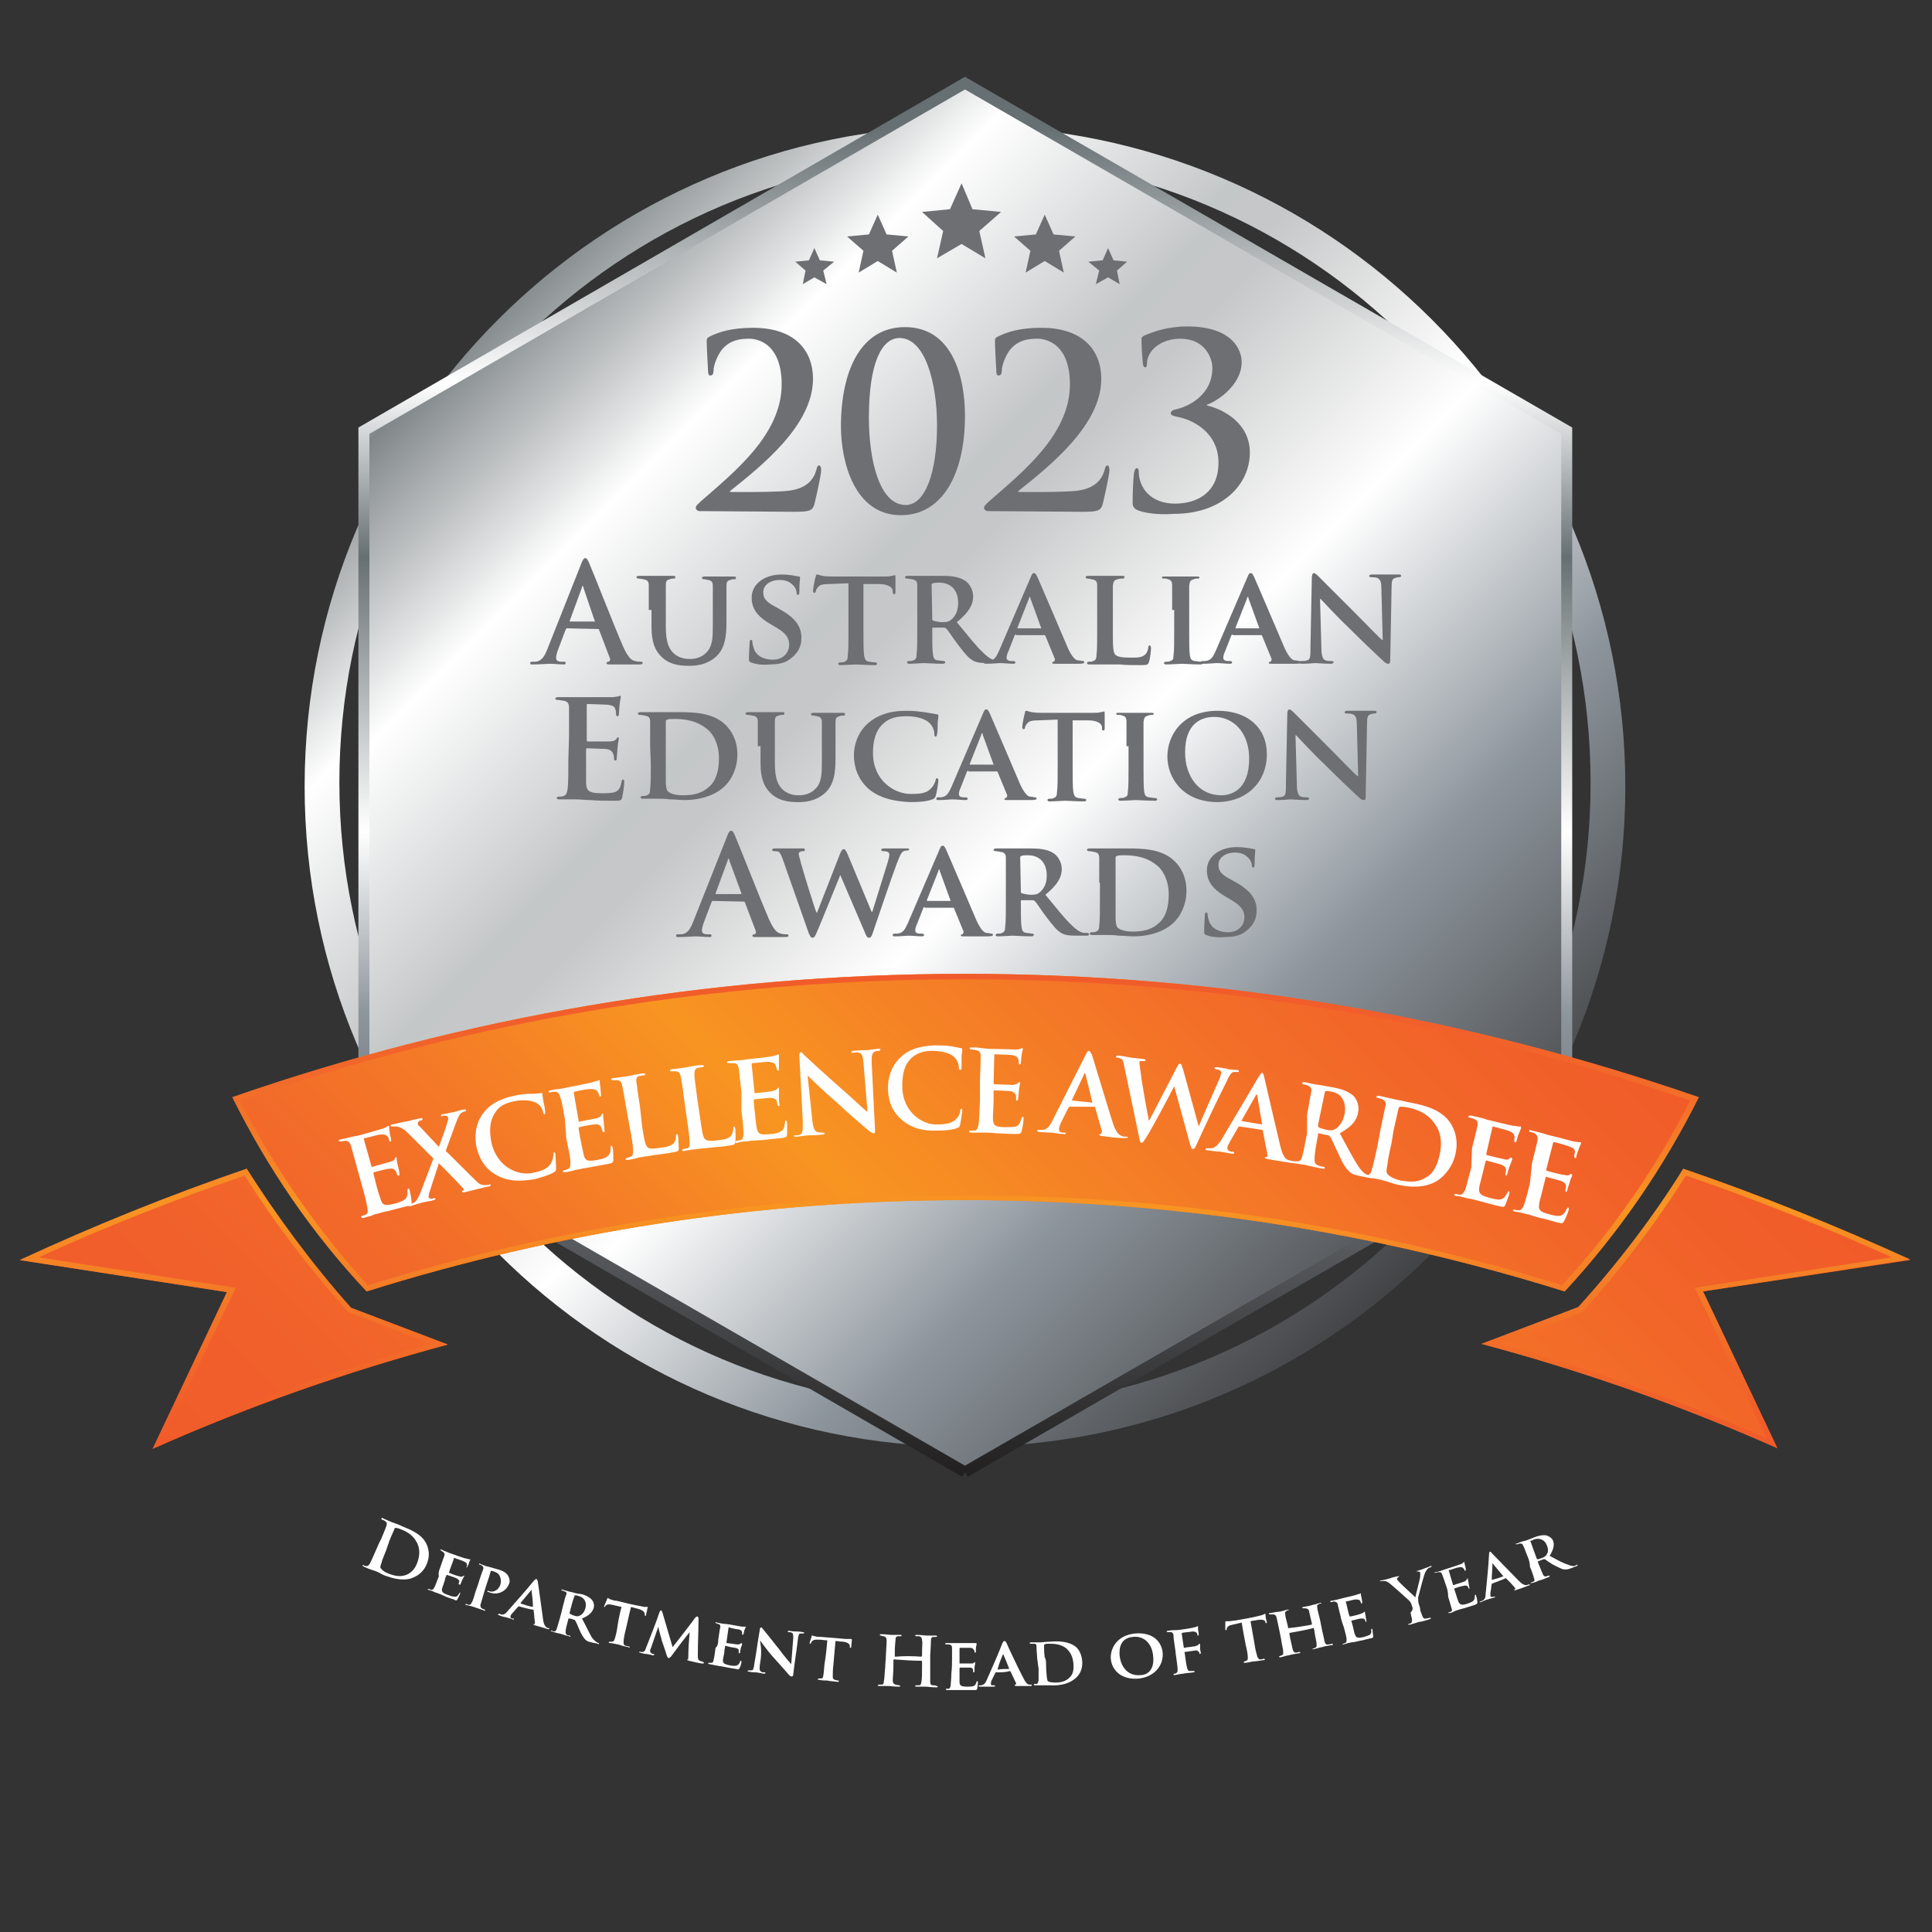 <?xml version="1.0" encoding="utf-8"?>
<!-- Generator: Adobe Illustrator 26.0.0, SVG Export Plug-In . SVG Version: 6.00 Build 0)  -->
<svg version="1.1" id="Layer_1" xmlns="http://www.w3.org/2000/svg" xmlns:xlink="http://www.w3.org/1999/xlink" x="0px" y="0px"
	 viewBox="0 0 283.5 283.5" style="enable-background:new 0 0 283.5 283.5;" xml:space="preserve">
<rect x="0" y="0" width="283.5" height="283.5" fill="#333333" stroke="none"/>
<style type="text/css">
	.st0{fill:#FFFFFF;}
	.st1{fill:url(#SVGID_1_);}
	
		.st2{fill:url(#SVGID_00000063624275216250011900000002291515950921808297_);stroke:url(#SVGID_00000142157970865701736610000003554300614127376819_);stroke-width:1.611;stroke-miterlimit:10;}
	.st3{fill:url(#SVGID_00000059272825317204797750000015501928937858892417_);}
	.st4{fill:url(#SVGID_00000021114349612350978680000003675482024128226209_);}
	.st5{fill:#6E6F72;}
	.st6{enable-background:new    ;}
</style>
<g>
	<g>
		<path class="st0" d="M55.9,225.9c0.6-1.4,0.7-1.7,0.8-2s0.1-0.5-0.2-0.7c-0.1-0.1-0.2-0.1-0.4-0.2c-0.1,0-0.2-0.1-0.1-0.2
			c0-0.1,0.1-0.1,0.2,0c0.5,0.2,1.1,0.5,1.4,0.6c0.3,0.1,0.9,0.3,1.5,0.6c1.2,0.5,2.8,1.1,3.5,2.6c0.3,0.7,0.5,1.6,0.1,2.7
			c-0.4,1.2-1.3,1.9-2.1,2.2c-0.6,0.3-1.9,0.5-3.8-0.2c-0.4-0.1-0.8-0.3-1.1-0.5c-0.4-0.2-0.7-0.3-1-0.4c-0.1,0-0.3-0.1-0.6-0.2
			c-0.2-0.1-0.5-0.2-0.7-0.3c-0.1-0.1-0.2-0.1-0.2-0.2c0,0,0.1-0.1,0.2,0c0.1,0.1,0.3,0.1,0.4,0.1c0.2,0,0.3-0.1,0.5-0.4
			c0.2-0.4,0.5-1.1,0.9-2C55.4,227,55.6,226.4,55.9,225.9z M56.7,227.4c-0.4,1-0.7,1.7-0.7,1.9c-0.1,0.2-0.2,0.6-0.2,0.7
			c0.1,0.2,0.4,0.6,1.2,0.9c1,0.4,1.8,0.5,2.6,0.2s1.4-1,1.7-2c0.4-1.2,0.2-2.1-0.1-2.7c-0.6-1.2-1.6-1.7-2.4-2
			c-0.2-0.1-0.6-0.2-0.7-0.2c-0.1,0-0.2,0-0.2,0.1c-0.1,0.3-0.5,1.1-0.8,1.9C57,226.6,56.8,227,56.7,227.4z"/>
		<path class="st0" d="M64.6,230c0.4-1.2,0.5-1.4,0.6-1.7s0-0.4-0.2-0.6c-0.1,0-0.2-0.1-0.3-0.2c-0.1,0-0.1-0.1-0.1-0.1
			c0-0.1,0.1,0,0.2,0c0.4,0.2,1,0.4,1.2,0.5c0.3,0.1,2.2,0.8,2.4,0.8c0.2,0,0.3,0.1,0.4,0.1s0.1,0,0.2,0v0.1c0,0.1-0.1,0.1-0.2,0.5
			c0,0.1-0.2,0.4-0.2,0.5l-0.1,0.1c-0.1,0-0.1-0.1,0-0.1c0-0.1,0.1-0.2,0-0.3c0-0.2,0-0.3-0.5-0.5c-0.1-0.1-1.2-0.4-1.3-0.5
			c0,0-0.1,0-0.1,0.1c-0.2,0.7-0.5,1.3-0.7,2v0.1c0.2,0.1,1.3,0.5,1.5,0.5c0.2,0.1,0.4,0.1,0.5,0c0.1,0,0.1-0.1,0.2-0.1
			c0,0,0.1,0.1,0,0.1c0,0-0.1,0.2-0.3,0.6c-0.1,0.2-0.2,0.5-0.2,0.5c0,0.1-0.1,0.2-0.2,0.1c-0.1,0-0.1-0.1-0.1-0.1
			c0-0.1,0.1-0.2,0.1-0.3c0-0.2-0.1-0.3-0.4-0.5c-0.2-0.1-1.1-0.4-1.4-0.5c0,0-0.1,0-0.1,0.1c-0.1,0.2-0.2,0.4-0.2,0.6
			c-0.1,0.3-0.3,0.9-0.4,1.2c-0.2,0.6,0.1,0.8,1,1.1c0.2,0.1,0.6,0.2,0.9,0.2s0.4-0.2,0.6-0.5c0-0.1,0.1-0.1,0.1-0.1
			c0.1,0,0,0.1,0,0.2c-0.1,0.2-0.3,0.7-0.4,0.8c-0.1,0.2-0.2,0.2-0.5,0c-0.7-0.2-1.2-0.4-1.6-0.6c-0.4-0.2-0.8-0.3-1-0.4
			c-0.1,0-0.3-0.1-0.5-0.2c-0.2-0.1-0.4-0.1-0.6-0.2c-0.1,0-0.2-0.1-0.1-0.1c0,0,0.1-0.1,0.2,0c0.1,0,0.2,0.1,0.3,0.1
			c0.2,0,0.3-0.1,0.4-0.3c0.2-0.3,0.4-1,0.7-1.7C64.3,230.9,64.4,230.5,64.6,230z"/>
		<path class="st0" d="M70.3,232c0.4-1.2,0.5-1.5,0.6-1.7c0.1-0.3,0-0.4-0.2-0.6c-0.1,0-0.2-0.1-0.3-0.1c-0.1,0-0.1-0.1-0.1-0.1
			c0-0.1,0.1-0.1,0.2,0c0.5,0.2,1,0.4,1.2,0.4c0.4,0.1,1,0.3,1.4,0.4c1.1,0.3,1.4,0.8,1.5,1s0.3,0.7,0.1,1.1
			c-0.4,1.1-1.6,1.7-2.8,1.3c0,0-0.2-0.1-0.3-0.1l-0.1-0.1c0-0.1,0.1-0.1,0.3,0c0.5,0.2,1.3-0.1,1.6-0.9c0.1-0.3,0.2-0.8-0.1-1.4
			c-0.2-0.4-0.6-0.5-0.8-0.6c-0.1,0-0.3-0.1-0.4-0.1s-0.1,0-0.1,0.1c-0.3,1.1-0.7,2.1-1,3.2c-0.2,0.7-0.4,1.4-0.5,1.7
			c0,0.2,0,0.4,0.2,0.5c0.1,0.1,0.3,0.1,0.4,0.2c0.1,0,0.1,0.1,0.1,0.1c0,0.1-0.1,0.1-0.2,0c-0.6-0.2-1.2-0.4-1.5-0.5
			c-0.2-0.1-0.8-0.2-1.1-0.3c-0.1,0-0.2-0.1-0.1-0.1c0,0,0.1-0.1,0.2,0c0.1,0,0.2,0.1,0.3,0.1c0.2,0,0.3-0.1,0.4-0.3
			c0.2-0.3,0.4-1,0.6-1.7C70,232.9,70.2,232.4,70.3,232z"/>
		<path class="st0" d="M76.1,235.7L76.1,235.7c-0.4,0.4-0.6,0.7-0.9,1c-0.2,0.2-0.3,0.4-0.3,0.5s0,0.3,0.3,0.3h0.1
			c0.1,0,0.1,0.1,0.1,0.1c0,0.1-0.1,0.1-0.2,0c-0.3-0.1-0.7-0.2-1-0.3c-0.1,0-0.6-0.1-1-0.3c-0.1,0-0.2-0.1-0.1-0.1l0.1-0.1
			c0.1,0,0.2,0,0.3,0.1c0.4,0.1,0.7-0.1,1-0.5c1.3-1.5,2.6-2.9,3.8-4.4c0.2-0.2,0.3-0.3,0.4-0.3s0.1,0.1,0.2,0.3
			c0.1,0.5,0.6,4.3,0.8,5.7c0.1,0.8,0.4,1,0.5,1.1s0.2,0.1,0.3,0.1c0.1,0,0.1,0.1,0.1,0.1c0,0.1-0.1,0.1-0.4,0s-1-0.3-1.7-0.5
			c-0.2-0.1-0.3-0.1-0.2-0.1c0,0,0-0.1,0.1-0.1s0.1-0.1,0.1-0.2c-0.1-0.6-0.1-1.2-0.2-1.8c0-0.1,0-0.1-0.1-0.1
			C77.5,236.1,76.8,235.9,76.1,235.7z M78.2,235.8L78.2,235.8c0-0.8-0.1-1.6-0.2-2.4v-0.1c0,0-0.1,0-0.1,0.1c-0.5,0.6-1,1.2-1.5,1.8
			v0.1C77,235.5,77.6,235.7,78.2,235.8z"/>
		<path class="st0" d="M82.6,235.7c0.3-1.2,0.4-1.5,0.5-1.7c0.1-0.3,0-0.4-0.3-0.5c-0.1,0-0.2-0.1-0.3-0.1c-0.1,0-0.1-0.1-0.1-0.1
			c0-0.1,0.1-0.1,0.2,0c0.5,0.1,1,0.3,1.2,0.3c0.3,0.1,1.1,0.3,1.4,0.3c0.6,0.1,1.2,0.4,1.6,0.8c0.2,0.2,0.5,0.7,0.3,1.3
			s-0.7,1.1-1.7,1.5c0.6,1.1,1,2,1.4,2.7c0.4,0.6,0.7,0.7,0.8,0.8c0.1,0,0.1,0.1,0.2,0.1s0.1,0.1,0.1,0.1c0,0.1-0.1,0.1-0.2,0
			c-0.3-0.1-0.6-0.1-0.9-0.2c-0.5-0.1-0.7-0.2-0.9-0.4c-0.3-0.3-0.6-0.8-0.9-1.5c-0.2-0.5-0.5-1.2-0.6-1.3c0-0.1-0.1-0.1-0.1-0.1
			c-0.3-0.1-0.5-0.2-0.8-0.2h-0.1v0.1c-0.2,0.8-0.4,1.4-0.4,1.8c0,0.2,0,0.4,0.2,0.5c0.1,0.1,0.3,0.1,0.4,0.1s0.1,0.1,0.1,0.1
			c0,0.1-0.1,0.1-0.2,0c-0.5-0.1-1.3-0.4-1.4-0.4c-0.2,0-0.8-0.2-1.1-0.3c-0.1,0-0.2-0.1-0.2-0.1s0.1-0.1,0.2,0
			c0.1,0,0.2,0.1,0.3,0.1c0.2,0,0.3-0.1,0.4-0.4c0.1-0.3,0.3-1,0.5-1.7C82.4,236.6,82.5,236.1,82.6,235.7z M83.6,236.6
			c0,0.1,0,0.1,0,0.2c0.2,0.1,0.4,0.2,0.7,0.3c0.4,0.1,0.5,0.1,0.7,0c0.3-0.1,0.7-0.4,0.9-1.1c0.3-1.2-0.5-1.7-1-1.8
			c-0.2-0.1-0.4-0.1-0.5-0.1s-0.1,0-0.1,0.1C84,235,83.8,235.8,83.6,236.6z"/>
		<path class="st0" d="M91.2,235.8c-0.4-0.1-0.9-0.2-1.3-0.3c-0.5-0.1-0.7-0.1-0.9,0c-0.1,0.1-0.2,0.2-0.2,0.2
			c0,0.1-0.1,0.1-0.1,0.1c-0.1,0-0.1-0.1,0-0.2c0-0.1,0.4-0.9,0.4-1s0.1-0.1,0.1-0.1c0.1,0,0.1,0.1,0.4,0.2c0.3,0.1,0.6,0.2,0.9,0.2
			c1.2,0.3,2.4,0.6,3.6,0.8c0.3,0.1,0.5,0.1,0.6,0.1s0.2,0,0.3,0c0.1,0,0.1,0.1,0,0.2c0,0.2-0.2,0.8-0.2,1c0,0.1-0.1,0.1-0.1,0.1
			c-0.1,0-0.1-0.1-0.1-0.2v-0.1c0-0.2-0.2-0.5-0.9-0.7c-0.4-0.1-0.7-0.2-1.1-0.3c-0.3,1.1-0.5,2.2-0.8,3.4c-0.2,0.8-0.3,1.4-0.3,1.8
			c0,0.2,0,0.4,0.3,0.5c0.1,0,0.3,0.1,0.5,0.1c0.1,0,0.1,0.1,0.1,0.1c0,0.1-0.1,0.1-0.2,0c-0.6-0.1-1.2-0.3-1.5-0.4
			c-0.2,0-0.8-0.2-1.2-0.2c-0.1,0-0.2-0.1-0.2-0.1s0.1-0.1,0.2-0.1s0.2,0,0.3,0c0.2,0,0.3-0.1,0.4-0.4c0.1-0.3,0.3-1,0.4-1.8
			C90.7,238,90.9,236.9,91.2,235.8z"/>
		<path class="st0" d="M96.8,236.5c0.1-0.1,0.1-0.2,0.2-0.2s0.1,0.1,0.2,0.3c0.5,1.7,1,3.4,1.5,5.1c1.1-1.4,2.2-2.8,3.3-4.3
			c0.1-0.1,0.2-0.2,0.3-0.2c0.1,0,0.2,0.1,0.2,0.3c0,1.8-0.1,3.5-0.1,5.3c0,0.5,0,0.8,0.3,0.9c0.2,0.1,0.4,0.1,0.5,0.2
			c0.1,0,0.1,0.1,0.1,0.1c0,0.1-0.1,0.1-0.3,0.1c-0.2,0-1.5-0.3-1.9-0.4c-0.2-0.1-0.3-0.1-0.3-0.1l0.1-0.1c0.1,0,0.1-0.1,0.1-0.3
			c0-1.2,0.1-2.5,0.2-3.7l0,0c-0.9,1.1-1.8,2.3-2.6,3.4c-0.3,0.4-0.4,0.4-0.5,0.4s-0.2-0.2-0.3-0.5c-0.1-0.4-0.6-1.8-0.7-2.1
			c0-0.2-0.4-1.3-0.5-2l0,0c-0.4,1.1-0.7,2.1-1.1,3.2c-0.1,0.1-0.1,0.2-0.1,0.4s0.1,0.2,0.2,0.3s0.2,0.1,0.3,0.1
			c0.1,0,0.1,0.1,0.1,0.1c0,0.1-0.1,0.1-0.2,0.1c-0.4-0.1-0.8-0.2-1-0.2s-0.6-0.1-0.9-0.2c-0.1,0-0.2-0.1-0.1-0.1c0,0,0.1-0.1,0.2,0
			c0.1,0,0.1,0,0.3,0c0.3,0,0.4-0.3,0.5-0.6C95.5,240,96.2,238.3,96.8,236.5z"/>
		<path class="st0" d="M105.4,240.6c0.2-1.3,0.2-1.5,0.3-1.8c0-0.3,0-0.4-0.3-0.5c-0.1,0-0.2-0.1-0.3-0.1c-0.1,0-0.1-0.1-0.1-0.1
			c0-0.1,0.1-0.1,0.2,0c0.5,0.1,1,0.2,1.3,0.2s2.3,0.4,2.4,0.4c0.2,0,0.3,0,0.4,0s0.1,0,0.1,0c0.1,0,0.1,0,0,0.1
			c0,0.1-0.1,0.2-0.2,0.5c0,0.1-0.1,0.5-0.1,0.5l-0.1,0.1c-0.1,0-0.1-0.1-0.1-0.1c0-0.1,0-0.2,0-0.3c-0.1-0.2-0.1-0.3-0.5-0.4
			c-0.2,0-1.2-0.2-1.4-0.3c0,0-0.1,0-0.1,0.1c-0.1,0.7-0.2,1.4-0.3,2.1c0,0.1,0,0.1,0,0.1c0.2,0,1.4,0.2,1.6,0.2s0.4,0,0.4-0.1
			c0.1,0,0.1-0.1,0.2-0.1l0.1,0.1c0,0.1,0,0.2-0.2,0.6c0,0.2-0.1,0.5-0.1,0.6s0,0.2-0.1,0.2s-0.1,0-0.1-0.1s0-0.2,0-0.3
			c0-0.2-0.1-0.3-0.5-0.4c-0.2,0-1.2-0.2-1.4-0.3c0,0-0.1,0-0.1,0.1c0,0.2-0.1,0.4-0.1,0.7s-0.2,1-0.2,1.2c-0.1,0.6,0.2,0.7,1.1,0.9
			c0.2,0,0.6,0.1,0.9,0c0.2-0.1,0.4-0.2,0.5-0.6c0-0.1,0.1-0.1,0.1-0.1c0.1,0,0.1,0.1,0.1,0.2c0,0.2-0.2,0.8-0.3,0.9
			c-0.1,0.2-0.2,0.2-0.5,0.1c-0.7-0.1-1.2-0.2-1.7-0.3c-0.4-0.1-0.8-0.1-1.1-0.2c-0.1,0-0.3,0-0.5-0.1c-0.2,0-0.4-0.1-0.6-0.1
			c-0.1,0-0.2-0.1-0.2-0.1s0-0.1,0.2-0.1c0.1,0,0.2,0,0.3,0c0.2,0,0.3-0.2,0.3-0.4c0.1-0.3,0.2-1,0.3-1.8
			C105.3,241.6,105.4,241.1,105.4,240.6z"/>
		<path class="st0" d="M111.5,244.3c-0.1,0.7,0,0.9,0.2,1c0.1,0.1,0.3,0.1,0.5,0.1c0.1,0,0.2,0.1,0.1,0.1c0,0.1-0.1,0.1-0.2,0.1
			c-0.6-0.1-1-0.2-1.2-0.2c-0.1,0-0.5,0-1-0.1c-0.1,0-0.2,0-0.2-0.1c0,0,0.1-0.1,0.2-0.1s0.3,0,0.4,0c0.2,0,0.3-0.2,0.4-1
			c0.3-1.7,0.5-3.3,0.8-5c0-0.2,0.1-0.3,0.2-0.3s0.2,0.2,0.3,0.3c0.1,0.1,1.3,1.6,2.4,3c0.5,0.7,1.6,2,1.7,2.1l0,0
			c0.1-1.3,0.2-2.5,0.3-3.8c0-0.5,0-0.7-0.2-0.8c-0.1-0.1-0.3-0.1-0.5-0.1c-0.1,0-0.1-0.1-0.1-0.1c0-0.1,0.1-0.1,0.2-0.1
			c0.5,0.1,0.9,0.1,1.1,0.1c0.1,0,0.4,0,0.9,0.1c0.1,0,0.2,0,0.2,0.1s-0.1,0.1-0.2,0.1s-0.2,0-0.3,0c-0.3,0-0.3,0.2-0.4,0.7
			c-0.2,1.8-0.5,3.5-0.7,5.3c0,0.2-0.1,0.3-0.2,0.3c-0.2,0-0.3-0.1-0.4-0.2c-0.5-0.6-1.5-1.7-2.4-2.7s-1.7-2.2-1.9-2.4l0,0
			C111.8,242,111.7,243.2,111.5,244.3z"/>
		<path class="st0" d="M121.4,240.7c-0.4,0-0.9-0.1-1.3-0.1c-0.5,0-0.7,0-0.9,0.2c-0.1,0.1-0.2,0.2-0.2,0.3s-0.1,0.1-0.1,0.1
			c-0.1,0-0.1-0.1-0.1-0.1c0-0.1,0.3-0.9,0.3-1s0.1-0.2,0.1-0.1c0.1,0,0.2,0.1,0.4,0.1c0.3,0.1,0.6,0.1,0.9,0.1
			c1.2,0.1,2.4,0.2,3.6,0.3c0.3,0,0.5,0,0.6,0s0.2,0,0.2,0c0.1,0,0.1,0.1,0.1,0.2c0,0.2-0.1,0.8-0.1,1c0,0.1,0,0.1-0.1,0.1
			s-0.1,0-0.1-0.2v-0.1c0-0.2-0.2-0.5-1-0.6c-0.4,0-0.8-0.1-1.1-0.1c-0.1,1.1-0.2,2.3-0.3,3.4c-0.1,0.8-0.1,1.4-0.1,1.8
			c0,0.2,0,0.4,0.3,0.5c0.1,0,0.3,0.1,0.5,0.1c0.1,0,0.1,0.1,0.1,0.1c0,0.1-0.1,0.1-0.2,0.1c-0.6-0.1-1.2-0.1-1.5-0.2
			c-0.2,0-0.8,0-1.2-0.1c-0.1,0-0.2,0-0.2-0.1c0,0,0-0.1,0.2-0.1c0.1,0,0.3,0,0.3,0c0.2,0,0.3-0.2,0.3-0.4c0.1-0.4,0.1-1,0.2-1.8
			C121.2,243,121.3,241.8,121.4,240.7z"/>
		<path class="st0" d="M135.2,243.1C135.2,243.1,135.3,243,135.2,243.1c0.1-0.1,0.1-0.2,0.1-0.3c0-1.5,0.1-1.8,0-2.1
			c0-0.3-0.1-0.5-0.4-0.6c-0.1,0-0.3,0-0.4,0c-0.1,0-0.2,0-0.2-0.1s0.1-0.1,0.2-0.1c0.6,0,1.2,0.1,1.5,0.1c0.2,0,0.9,0,1.3,0
			c0.1,0,0.2,0,0.2,0.1s-0.1,0.1-0.2,0.1c-0.1,0-0.2,0-0.3,0c-0.3,0-0.4,0.2-0.4,0.6c0,0.3,0,0.6-0.1,2.1c0,0.6,0,1.2,0,1.8
			c0,0.9,0,1.7,0,2.1c0,0.3,0.1,0.5,0.4,0.5c0.1,0,0.4,0,0.5,0.1c0.1,0,0.2,0,0.2,0.1s-0.1,0.1-0.2,0.1c-0.7,0-1.3-0.1-1.6-0.1
			c-0.2,0-0.9,0-1.3,0c-0.1,0-0.2,0-0.2-0.1s0-0.1,0.2-0.1s0.3,0,0.4,0c0.2,0,0.3-0.3,0.3-0.5c0.1-0.4,0.1-1.2,0.1-2.1
			c0-0.3,0-0.6,0-0.9c0,0,0-0.1-0.1-0.1c-1.3,0-2.6-0.1-4-0.2c0,0-0.1,0-0.1,0.1c0,0.3,0,0.6,0,0.9c0,0.9-0.1,1.7-0.1,2.1
			c0,0.3,0.1,0.5,0.4,0.6c0.1,0,0.4,0.1,0.5,0.1s0.2,0,0.2,0.1s-0.1,0.1-0.2,0.1c-0.7,0-1.3-0.1-1.6-0.1c-0.2,0-0.9,0-1.3,0
			c-0.1,0-0.2,0-0.2-0.1c0,0,0.1-0.1,0.2-0.1c0.2,0,0.3,0,0.4,0c0.2,0,0.3-0.2,0.3-0.5c0.1-0.4,0.1-1.2,0.2-2.1
			c0-0.6,0.1-1.2,0.1-1.8c0.1-1.5,0.1-1.8,0.1-2.1s-0.1-0.5-0.4-0.6c-0.1,0-0.3,0-0.4-0.1c-0.1,0-0.2,0-0.2-0.1s0.1-0.1,0.2-0.1
			c0.6,0,1.2,0.1,1.5,0.1c0.2,0,0.9,0,1.3,0c0.1,0,0.2,0,0.2,0.1s-0.1,0.1-0.2,0.1c-0.1,0-0.2,0-0.3,0c-0.3,0-0.4,0.2-0.4,0.6
			c0,0.3-0.1,0.6-0.1,2.1c0,0.1,0,0.1,0,0.2c0,0.1,0,0.1,0.1,0.1C132.6,243,133.9,243,135.2,243.1z"/>
		<path class="st0" d="M139.7,243.6c0-1.3,0-1.5,0-1.8s-0.1-0.4-0.4-0.5c-0.1,0-0.2,0-0.4,0c-0.1,0-0.2,0-0.2-0.1s0.1-0.1,0.2-0.1
			c0.5,0,1,0,1.3,0s2.3,0,2.5,0s0.3,0,0.4,0c0.1,0,0.1,0,0.1,0c0.1,0,0.1,0,0.1,0.1s0,0.2-0.1,0.6c0,0.1,0,0.5,0,0.6
			c0,0,0,0.1-0.1,0.1s-0.1,0-0.1-0.1s0-0.2-0.1-0.3s-0.1-0.3-0.6-0.3c-0.2,0-1.2,0-1.4,0c0,0-0.1,0-0.1,0.1c0,0.7,0,1.4,0,2.1
			c0,0.1,0,0.1,0.1,0.1c0.2,0,1.4,0,1.6,0c0.2,0,0.3,0,0.4-0.1c0.1-0.1,0.1-0.1,0.1-0.1s0.1,0,0.1,0.1s0,0.2-0.1,0.6
			c0,0.2,0,0.5,0,0.6s0,0.2-0.1,0.2s-0.1,0-0.1-0.1s0-0.2,0-0.3c-0.1-0.2-0.2-0.3-0.5-0.3c-0.2,0-1.2,0-1.4,0c0,0-0.1,0-0.1,0.1
			c0,0.2,0,0.5,0,0.7c0,0.3,0,1,0,1.3c0,0.6,0.3,0.7,1.2,0.7c0.2,0,0.6,0,0.9-0.1c0.2-0.1,0.3-0.3,0.4-0.6c0-0.1,0-0.1,0.1-0.1
			s0.1,0.1,0.1,0.2c0,0.2-0.1,0.8-0.1,0.9c-0.1,0.2-0.1,0.2-0.5,0.2c-0.7,0-1.3,0-1.7,0c-0.5,0-0.8,0-1.1,0c-0.1,0-0.3,0-0.5,0
			s-0.5,0-0.6,0s-0.2,0-0.2-0.1c0,0,0-0.1,0.1-0.1s0.2,0,0.3,0c0.2,0,0.2-0.2,0.3-0.4c0-0.4,0.1-1,0.1-1.8
			C139.7,244.6,139.7,244.1,139.7,243.6z"/>
		<path class="st0" d="M146.1,245.4L146.1,245.4c-0.2,0.4-0.4,0.8-0.6,1.2c-0.1,0.2-0.1,0.4-0.1,0.5c0,0.2,0.1,0.2,0.4,0.2h0.1
			c0.1,0,0.1,0,0.1,0.1s-0.1,0.1-0.1,0.1c-0.3,0-0.7,0-1,0c-0.1,0-0.6,0-1.1,0c-0.1,0-0.2,0-0.2-0.1c0,0,0-0.1,0.1-0.1s0.2,0,0.3,0
			c0.4-0.1,0.6-0.3,0.8-0.8c0.8-1.8,1.6-3.6,2.3-5.4c0.1-0.2,0.2-0.3,0.3-0.3s0.2,0.1,0.3,0.3c0.2,0.5,1.8,3.9,2.5,5.2
			c0.4,0.8,0.7,0.9,0.8,0.9s0.2,0,0.3,0s0.1,0,0.1,0.1s0,0.1-0.4,0.1c-0.3,0-1,0-1.8,0c-0.2,0-0.3,0-0.3-0.1c0,0,0-0.1,0.1-0.1
			s0.1-0.1,0.1-0.2c-0.3-0.6-0.5-1.1-0.8-1.7l-0.1-0.1C147.6,245.4,146.8,245.4,146.1,245.4z M148.1,244.9
			C148.1,244.9,148.1,244.8,148.1,244.9c-0.3-0.8-0.6-1.5-0.9-2.2v-0.1v0.1c-0.3,0.7-0.6,1.4-0.8,2.2v0.1
			C146.9,244.9,147.5,244.9,148.1,244.9z"/>
		<path class="st0" d="M152.2,243.4c-0.1-1.3-0.1-1.5-0.1-1.8s-0.1-0.4-0.4-0.4c-0.1,0-0.2,0-0.4,0c-0.1,0-0.2,0-0.2-0.1
			s0.1-0.1,0.2-0.1c0.5,0,1,0,1.3,0s0.9-0.1,1.5-0.1c1.1-0.1,2.6-0.1,3.7,0.7c0.5,0.4,0.9,1.1,1,2.1c0.1,1.1-0.3,1.9-0.8,2.4
			c-0.4,0.4-1.3,1.1-3,1.2c-0.3,0-0.7,0-1.1,0c-0.4,0-0.7,0-0.9,0c-0.1,0-0.3,0-0.5,0s-0.4,0-0.6,0c-0.1,0-0.2,0-0.2-0.1
			c0,0,0-0.1,0.1-0.1s0.2,0,0.3,0c0.2,0,0.2-0.2,0.3-0.5c0-0.4,0-1,0-1.8C152.3,244.4,152.3,243.9,152.2,243.4z M153.5,244.3
			c0,0.9,0.1,1.5,0.1,1.7s0.1,0.5,0.1,0.6c0.1,0.2,0.5,0.3,1.2,0.3c0.8,0,1.5-0.2,2-0.7c0.6-0.5,0.7-1.3,0.6-2.2
			c-0.1-1.1-0.6-1.7-1-2.1c-0.9-0.7-1.9-0.7-2.6-0.7c-0.2,0-0.5,0-0.6,0.1c-0.1,0-0.1,0.1-0.1,0.2c0,0.3,0,1,0.1,1.7
			C153.5,243.5,153.5,243.9,153.5,244.3z"/>
		<path class="st0" d="M163,243.4c-0.1-1.4,0.8-3.4,3.5-3.7c2.3-0.2,3.8,0.8,4.1,2.7c0.2,1.9-1.1,3.6-3.4,3.9
			C164.4,246.6,163.1,244.9,163,243.4z M169.2,242.9c-0.2-1.9-1.5-2.9-3-2.7c-1,0.1-2.1,0.7-1.9,2.8c0.2,1.7,1.3,3,3.1,2.8
			C168.1,245.8,169.5,245.3,169.2,242.9z"/>
		<path class="st0" d="M173.9,243c0.1,0.8,0.2,1.4,0.3,1.8c0.1,0.2,0.1,0.4,0.4,0.4c0.1,0,0.3,0,0.5,0c0.1,0,0.2,0,0.2,0.1
			s-0.1,0.1-0.2,0.1c-0.6,0.1-1.2,0.1-1.5,0.2c-0.2,0-0.8,0.1-1.2,0.2c-0.1,0-0.2,0-0.2-0.1c0,0,0-0.1,0.1-0.1s0.2,0,0.3-0.1
			c0.2-0.1,0.2-0.2,0.2-0.5c0-0.4-0.1-1-0.2-1.8c-0.1-0.5-0.1-1-0.2-1.5c-0.2-1.3-0.2-1.5-0.2-1.8c-0.1-0.3-0.2-0.4-0.4-0.4
			c-0.1,0-0.2,0-0.4,0c-0.1,0-0.2,0-0.2-0.1s0.1-0.1,0.2-0.1c0.5-0.1,1-0.1,1.3-0.1s2.3-0.3,2.5-0.4c0.2,0,0.3-0.1,0.4-0.1
			c0.1,0,0.1-0.1,0.1-0.1s0.1,0,0.1,0.1s0,0.2,0,0.4c0,0.1,0.1,0.6,0.1,0.7c0,0.1,0,0.2-0.1,0.2s-0.1,0-0.1-0.1s0-0.2-0.1-0.3
			s-0.3-0.2-0.6-0.2c-0.5,0.1-1,0.1-1.5,0.2c0,0-0.1,0-0.1,0.1c0.1,0.7,0.2,1.4,0.3,2c0,0,0,0.1,0.1,0.1c0.4-0.1,0.8-0.1,1.3-0.2
			c0.2,0,0.3,0,0.4-0.1c0.2,0,0.3-0.1,0.4-0.2c0-0.1,0.1-0.1,0.1-0.1s0.1,0,0.1,0.1s0,0.3,0,0.6c0,0.2,0.1,0.6,0.1,0.6
			c0,0.1,0,0.2-0.1,0.2s-0.1,0-0.1-0.1s0-0.2-0.1-0.2c-0.1-0.1-0.2-0.3-0.5-0.2c-0.2,0-1.3,0.2-1.5,0.2c0,0-0.1,0-0.1,0.1
			C173.8,242.5,173.9,242.7,173.9,243z"/>
		<path class="st0" d="M182.2,238.1c-0.4,0.1-0.9,0.2-1.3,0.3c-0.5,0.1-0.7,0.2-0.8,0.4c-0.1,0.1-0.1,0.2-0.1,0.3s0,0.1-0.1,0.1
			s-0.1,0-0.1-0.1s0-1,0-1c0-0.1,0-0.2,0.1-0.2s0.2,0,0.4,0c0.3,0,0.6-0.1,0.9-0.1c1.2-0.2,2.4-0.4,3.6-0.7c0.3-0.1,0.5-0.1,0.6-0.2
			c0.1,0,0.2-0.1,0.2-0.1c0.1,0,0.1,0,0.1,0.2s0.1,0.8,0.2,1c0,0.1,0,0.1-0.1,0.2c-0.1,0-0.1,0-0.1-0.1V238
			c-0.1-0.2-0.3-0.4-1.1-0.3c-0.4,0.1-0.8,0.1-1.1,0.2c0.2,1.1,0.4,2.3,0.6,3.4c0.1,0.8,0.3,1.4,0.4,1.8c0.1,0.2,0.2,0.4,0.4,0.4
			c0.1,0,0.3,0,0.5-0.1c0.1,0,0.2,0,0.2,0.1s-0.1,0.1-0.2,0.1c-0.6,0.1-1.2,0.2-1.5,0.2c-0.2,0-0.8,0.2-1.2,0.2
			c-0.1,0-0.2,0-0.2-0.1c0,0,0-0.1,0.1-0.1s0.2-0.1,0.3-0.1c0.2-0.1,0.2-0.2,0.2-0.5c0-0.4-0.1-1-0.3-1.8
			C182.6,240.4,182.4,239.3,182.2,238.1z"/>
		<path class="st0" d="M192.5,238.4C192.6,238.3,192.6,238.3,192.5,238.4c0-0.1,0-0.2,0-0.2c-0.3-1.3-0.4-1.6-0.4-1.8
			c-0.1-0.3-0.2-0.3-0.5-0.4c-0.1,0-0.2,0-0.3,0s-0.2,0-0.2-0.1s0-0.1,0.2-0.1c0.5-0.1,1.1-0.2,1.3-0.3c0.2,0,0.8-0.2,1.1-0.3
			c0.1,0,0.2,0,0.2,0c0,0.1,0,0.1-0.1,0.1s-0.2,0-0.3,0.1c-0.2,0.1-0.3,0.2-0.2,0.5c0,0.3,0.1,0.5,0.4,1.8c0.1,0.5,0.2,1,0.3,1.5
			c0.2,0.8,0.3,1.4,0.4,1.8c0.1,0.2,0.2,0.4,0.5,0.3c0.1,0,0.3,0,0.5-0.1c0.1,0,0.2,0,0.2,0.1s-0.1,0.1-0.2,0.1
			c-0.6,0.1-1.2,0.2-1.4,0.3c-0.2,0-0.8,0.2-1.2,0.3c-0.1,0-0.2,0-0.2,0s0-0.1,0.1-0.1s0.2-0.1,0.3-0.1c0.2-0.1,0.2-0.2,0.2-0.5
			c0-0.4-0.2-1-0.3-1.8c0-0.2-0.1-0.4-0.1-0.6c0,0,0,0-0.1,0c-1.1,0.3-2.3,0.5-3.4,0.7c0,0-0.1,0-0.1,0.1c0,0.2,0.1,0.4,0.1,0.6
			c0.2,0.8,0.3,1.4,0.4,1.8c0.1,0.2,0.2,0.4,0.4,0.4c0.1,0,0.3,0,0.5-0.1c0.1,0,0.2,0,0.2,0.1s-0.1,0.1-0.2,0.1
			c-0.6,0.1-1.2,0.2-1.5,0.3c-0.2,0-0.8,0.2-1.2,0.3c-0.1,0-0.2,0-0.2-0.1c0,0,0-0.1,0.1-0.1s0.2-0.1,0.3-0.1
			c0.2-0.1,0.2-0.2,0.2-0.5c0-0.4-0.2-1-0.3-1.8c-0.1-0.5-0.2-1-0.3-1.5c-0.3-1.3-0.3-1.5-0.4-1.8c-0.1-0.3-0.2-0.4-0.5-0.4
			c-0.1,0-0.2,0-0.4,0c-0.1,0-0.2,0-0.2-0.1s0.1-0.1,0.2-0.1c0.5-0.1,1.1-0.2,1.3-0.2s0.8-0.2,1.2-0.3c0.1,0,0.2,0,0.2,0
			c0,0.1,0,0.1-0.1,0.1s-0.2,0-0.2,0.1c-0.2,0.1-0.3,0.2-0.2,0.5c0,0.3,0.1,0.6,0.4,1.8c0,0.1,0,0.1,0,0.2c0,0,0,0.1,0.1,0
			C190.3,238.8,191.4,238.6,192.5,238.4z"/>
		<path class="st0" d="M196.7,237.1c-0.3-1.3-0.4-1.5-0.4-1.7c-0.1-0.3-0.2-0.3-0.5-0.4c-0.1,0-0.2,0-0.4,0.1c-0.1,0-0.2,0-0.2-0.1
			s0.1-0.1,0.2-0.1c0.5-0.1,1-0.2,1.3-0.3s2.2-0.5,2.4-0.6s0.3-0.1,0.4-0.1l0.1-0.1c0,0,0.1,0,0.1,0.1s0,0.2,0.1,0.6
			c0,0.1,0.1,0.5,0.1,0.6c0,0,0,0.1-0.1,0.2c-0.1,0-0.1,0-0.1-0.1s-0.1-0.2-0.1-0.3c-0.1-0.1-0.2-0.2-0.7-0.2
			c-0.2,0-1.2,0.3-1.4,0.3c0,0-0.1,0,0,0.1c0.2,0.7,0.3,1.4,0.5,2c0,0,0,0.1,0.1,0.1c0.2,0,1.4-0.3,1.6-0.4c0.2-0.1,0.3-0.1,0.4-0.2
			c0.1-0.1,0.1-0.1,0.1-0.1s0.1,0,0.1,0.1c0,0,0,0.2,0.1,0.6c0,0.2,0.1,0.5,0.1,0.6s0,0.2,0,0.2c-0.1,0-0.1,0-0.1,0
			c0-0.1-0.1-0.2-0.1-0.3c-0.1-0.2-0.2-0.2-0.6-0.2c-0.2,0-1.2,0.3-1.4,0.3v0.1c0.1,0.2,0.1,0.4,0.2,0.7c0.1,0.3,0.2,1,0.3,1.2
			c0.2,0.6,0.5,0.6,1.4,0.4c0.2-0.1,0.6-0.2,0.8-0.3c0.2-0.2,0.3-0.4,0.2-0.7c0-0.1,0-0.1,0.1-0.2c0.1,0,0.1,0.1,0.1,0.2
			c0,0.2,0.1,0.8,0.1,0.9c0,0.2-0.1,0.3-0.4,0.3c-0.7,0.2-1.2,0.3-1.7,0.4c-0.4,0.1-0.8,0.2-1.1,0.2c-0.1,0-0.3,0.1-0.5,0.1
			c-0.2,0.1-0.4,0.1-0.6,0.2c-0.1,0-0.2,0-0.2,0s0-0.1,0.1-0.1s0.2-0.1,0.3-0.1c0.2-0.1,0.2-0.3,0.2-0.5c0-0.4-0.2-1-0.4-1.8
			C196.9,238,196.8,237.6,196.7,237.1z"/>
		<path class="st0" d="M207.2,235.7c-0.1-0.5-0.3-0.7-0.5-0.9c-0.1-0.1-2.1-1.9-2.6-2.3c-0.3-0.3-0.7-0.5-0.9-0.5
			c-0.1,0-0.3,0-0.5,0c-0.1,0-0.2,0-0.2,0c0-0.1,0-0.1,0.2-0.1s0.9-0.2,1.3-0.3c0.2-0.1,0.6-0.2,1.1-0.3c0.1,0,0.2,0,0.2,0
			c0,0.1-0.1,0.1-0.2,0.2c-0.1,0-0.1,0.1-0.1,0.2c0,0.1,0.1,0.2,0.2,0.3c0.2,0.3,2.3,2.2,2.5,2.4c0-0.3,0.7-2.7,0.7-3.1
			c0-0.2,0-0.4,0-0.5s-0.1-0.2-0.3-0.2c-0.1,0-0.2,0-0.2,0c0-0.1,0-0.1,0.1-0.1c0.3-0.1,0.7-0.2,0.9-0.3s0.9-0.3,1-0.4
			c0.1,0,0.2,0,0.2,0c0,0.1-0.1,0.1-0.2,0.2c-0.1,0-0.3,0.1-0.4,0.2c-0.2,0.2-0.2,0.3-0.4,0.6c-0.2,0.5-0.9,3.2-1,3.6
			c0,0.4,0,0.7,0.1,1s0.2,0.5,0.2,0.8c0,0.2,0.2,0.6,0.3,0.9c0.1,0.3,0.3,0.5,0.6,0.4c0.1,0,0.4-0.1,0.5-0.1s0.2,0,0.2,0
			c0,0.1-0.1,0.1-0.2,0.2c-0.6,0.2-1.3,0.4-1.6,0.4c-0.3,0.1-0.9,0.3-1.3,0.4c-0.1,0-0.2,0-0.3,0c0,0,0-0.1,0.1-0.1s0.3-0.1,0.3-0.1
			c0.2-0.1,0.2-0.3,0.2-0.6c-0.1-0.4-0.2-0.8-0.2-1C207.4,236.2,207.3,235.9,207.2,235.7z"/>
		<path class="st0" d="M212.2,232.7c-0.4-1.2-0.5-1.5-0.6-1.7c-0.1-0.3-0.2-0.3-0.5-0.3c-0.1,0-0.2,0-0.4,0.1c-0.1,0-0.2,0-0.2,0
			c0-0.1,0-0.1,0.2-0.1c0.5-0.1,1-0.3,1.3-0.4c0.3-0.1,2.2-0.7,2.4-0.8s0.3-0.1,0.3-0.2l0.1-0.1c0.1,0,0.1,0,0.1,0.1s0,0.2,0.1,0.5
			c0,0.1,0.1,0.4,0.1,0.5c0,0,0,0.1-0.1,0.2c-0.1,0-0.1,0-0.1-0.1s-0.1-0.2-0.2-0.3c-0.1-0.1-0.2-0.2-0.7-0.1
			c-0.2,0-1.2,0.4-1.4,0.4c0,0-0.1,0,0,0.1c0.2,0.7,0.4,1.3,0.6,2c0,0,0,0.1,0.1,0.1c0.2-0.1,1.3-0.4,1.5-0.5s0.3-0.1,0.4-0.3
			c0.1-0.1,0.1-0.1,0.1-0.2c0,0,0.1,0,0.1,0.1c0,0,0,0.2,0.1,0.6c0,0.2,0.1,0.5,0.1,0.6s0.1,0.2,0,0.2s-0.1,0-0.1,0
			c0-0.1-0.1-0.2-0.1-0.3c-0.1-0.1-0.3-0.2-0.6-0.1c-0.2,0-1.2,0.3-1.4,0.4v0.1c0.1,0.2,0.1,0.4,0.2,0.6c0.1,0.3,0.3,1,0.4,1.2
			c0.2,0.5,0.5,0.6,1.4,0.3c0.2-0.1,0.6-0.2,0.8-0.4s0.2-0.4,0.2-0.7c0-0.1,0-0.1,0.1-0.2c0.1,0,0.1,0.1,0.1,0.2
			c0.1,0.2,0.2,0.8,0.2,0.9c0,0.2-0.1,0.3-0.4,0.4c-0.7,0.2-1.2,0.4-1.6,0.5c-0.4,0.1-0.8,0.2-1,0.3c-0.1,0-0.3,0.1-0.5,0.2
			c-0.2,0.1-0.4,0.2-0.6,0.2c-0.1,0-0.2,0-0.2,0s0-0.1,0.1-0.1s0.2-0.1,0.3-0.1c0.2-0.1,0.2-0.3,0.1-0.5c-0.1-0.4-0.3-1-0.5-1.7
			C212.5,233.7,212.4,233.2,212.2,232.7z"/>
		<path class="st0" d="M218.9,232.4L218.9,232.4c-0.1,0.5-0.1,0.9-0.2,1.3c0,0.2,0,0.4,0,0.5s0.2,0.2,0.4,0.1h0.1c0.1,0,0.1,0,0.2,0
			c0,0.1,0,0.1-0.1,0.1c-0.3,0.1-0.7,0.2-1,0.3c-0.1,0-0.6,0.2-1,0.4c-0.1,0-0.2,0-0.2,0s0-0.1,0.1-0.1s0.2-0.1,0.3-0.1
			c0.4-0.2,0.5-0.5,0.5-1c0.2-2,0.4-3.9,0.5-5.8c0-0.3,0.1-0.4,0.1-0.4c0.1,0,0.2,0,0.3,0.2c0.4,0.4,3,3.1,4,4.1
			c0.6,0.6,0.9,0.6,1.1,0.6c0.1,0,0.2-0.1,0.3-0.1s0.1,0,0.2,0c0,0.1,0,0.1-0.3,0.2c-0.3,0.1-1,0.4-1.7,0.6c-0.2,0.1-0.3,0.1-0.3,0
			c0,0,0-0.1,0.1-0.1s0.1-0.1,0-0.2c-0.4-0.5-0.8-0.9-1.3-1.4h-0.1C220.3,231.9,219.6,232.1,218.9,232.4z M220.6,231.3
			C220.7,231.3,220.7,231.2,220.6,231.3c-0.5-0.6-1-1.2-1.5-1.8c0,0,0-0.1-0.1-0.1v0.1c0,0.8-0.1,1.5-0.1,2.3c0,0,0,0.1,0.1,0
			C219.5,231.7,220.1,231.5,220.6,231.3z"/>
		<path class="st0" d="M224.2,228.5c-0.5-1.2-0.5-1.4-0.7-1.7c-0.1-0.3-0.2-0.3-0.5-0.3c-0.1,0-0.2,0.1-0.4,0.1c-0.1,0-0.2,0-0.2,0
			c0-0.1,0-0.1,0.2-0.1c0.4-0.2,1-0.4,1.2-0.4c0.3-0.1,1.1-0.4,1.3-0.5c0.5-0.2,1.2-0.4,1.8-0.3c0.3,0.1,0.8,0.3,1,0.8
			c0.2,0.6,0.1,1.2-0.5,2.2c1.1,0.6,2,1.1,2.7,1.3c0.7,0.3,1,0.2,1.1,0.1c0.1,0,0.1,0,0.2-0.1c0.1,0,0.1,0,0.1,0
			c0,0.1,0,0.1-0.1,0.2c-0.3,0.1-0.6,0.2-0.8,0.3c-0.5,0.2-0.7,0.2-1,0.2c-0.4,0-0.9-0.3-1.7-0.7c-0.5-0.3-1.1-0.7-1.2-0.8
			c-0.1,0-0.1,0-0.2,0c-0.3,0.1-0.5,0.2-0.8,0.3c0,0-0.1,0,0,0.1v0.1c0.3,0.7,0.5,1.3,0.7,1.7c0.1,0.2,0.2,0.4,0.5,0.3
			c0.1,0,0.3-0.1,0.4-0.1c0.1,0,0.1,0,0.1,0c0,0.1,0,0.1-0.1,0.2c-0.5,0.2-1.2,0.5-1.4,0.5c-0.2,0.1-0.7,0.3-1.1,0.4
			c-0.1,0-0.2,0-0.2,0s0-0.1,0.1-0.1s0.2-0.1,0.3-0.1c0.2-0.1,0.2-0.3,0.1-0.5c-0.1-0.4-0.3-1-0.6-1.7
			C224.5,229.4,224.4,229,224.2,228.5z M225.5,228.7c0,0.1,0.1,0.1,0.1,0.1c0.2,0,0.5-0.1,0.7-0.2c0.3-0.1,0.4-0.2,0.6-0.4
			c0.2-0.3,0.4-0.7,0.1-1.4c-0.4-1.1-1.4-1.1-1.9-0.9c-0.2,0.1-0.4,0.2-0.5,0.2s-0.1,0.1,0,0.1C224.9,227.1,225.2,227.9,225.5,228.7
			z"/>
	</g>
</g>
<g>
	
		<linearGradient id="SVGID_1_" gradientUnits="userSpaceOnUse" x1="57.093" y1="342.893" x2="224.568" y2="510.368" gradientTransform="matrix(1 0 0 1 0 -312)">
		<stop  offset="0" style="stop-color:#FFFFFF"/>
		<stop  offset="5.618000e-03" style="stop-color:#FFFFFF"/>
		<stop  offset="8.882520e-02" style="stop-color:#818789"/>
		<stop  offset="0.219" style="stop-color:#FFFFFF"/>
		<stop  offset="0.358" style="stop-color:#C4C7C8"/>
		<stop  offset="0.393" style="stop-color:#C6C7C8"/>
		<stop  offset="0.539" style="stop-color:#FFFFFF"/>
		<stop  offset="0.716" style="stop-color:#8E969D"/>
		<stop  offset="1" style="stop-color:#211F1F"/>
	</linearGradient>
	<path class="st1" d="M141.6,18.5c-53.5,0-96.9,43.4-96.9,96.9s43.4,96.9,96.9,96.9s96.9-43.4,96.9-96.9S195.1,18.5,141.6,18.5z
		 M141.6,206.6c-50.7,0-91.8-41.1-91.8-91.8S90.9,23,141.6,23s91.8,41.1,91.8,91.8C233.5,165.5,192.3,206.6,141.6,206.6z"/>
	
		<linearGradient id="SVGID_00000020358888496917845310000018122159567477326254_" gradientUnits="userSpaceOnUse" x1="57.995" y1="342.495" x2="229.226" y2="513.726" gradientTransform="matrix(1 0 0 1 0 -312)">
		<stop  offset="0" style="stop-color:#FFFFFF"/>
		<stop  offset="5.618000e-03" style="stop-color:#FFFFFF"/>
		<stop  offset="8.882520e-02" style="stop-color:#818789"/>
		<stop  offset="0.219" style="stop-color:#FFFFFF"/>
		<stop  offset="0.358" style="stop-color:#C4C7C8"/>
		<stop  offset="0.393" style="stop-color:#C6C7C8"/>
		<stop  offset="0.539" style="stop-color:#FFFFFF"/>
		<stop  offset="0.716" style="stop-color:#8E969D"/>
		<stop  offset="1" style="stop-color:#211F1F"/>
	</linearGradient>
	
		<linearGradient id="SVGID_00000072259184363492756880000009689040209292130694_" gradientUnits="userSpaceOnUse" x1="141.65" y1="323.27" x2="141.65" y2="528.698" gradientTransform="matrix(1 0 0 1 0 -312)">
		<stop  offset="3.628780e-02" style="stop-color:#666F72"/>
		<stop  offset="0.219" style="stop-color:#FFFFFF"/>
		<stop  offset="0.343" style="stop-color:#666F72"/>
		<stop  offset="0.539" style="stop-color:#FFFFFF"/>
		<stop  offset="0.668" style="stop-color:#8E969D"/>
		<stop  offset="1" style="stop-color:#211F1F"/>
	</linearGradient>
	
		<polyline style="fill:url(#SVGID_00000020358888496917845310000018122159567477326254_);stroke:url(#SVGID_00000072259184363492756880000009689040209292130694_);stroke-width:1.611;stroke-miterlimit:10;" points="
		141.6,216 53.4,165.1 53.4,63.2 141.6,12.2 229.9,63.2 229.9,165.1 141.6,216 	"/>
	<g>
		
			<linearGradient id="SVGID_00000149379339603989951830000015781478200993114543_" gradientUnits="userSpaceOnUse" x1="70.175" y1="572.375" x2="212.975" y2="429.575" gradientTransform="matrix(1 0 0 1 0 -312)">
			<stop  offset="0" style="stop-color:#F15B2B"/>
			<stop  offset="0.108" style="stop-color:#F15F2B"/>
			<stop  offset="0.221" style="stop-color:#F2692A"/>
			<stop  offset="0.336" style="stop-color:#F47927"/>
			<stop  offset="0.452" style="stop-color:#F78E23"/>
			<stop  offset="0.489" style="stop-color:#F89521"/>
			<stop  offset="0.607" style="stop-color:#F58325"/>
			<stop  offset="0.763" style="stop-color:#F36E28"/>
			<stop  offset="0.9" style="stop-color:#F16029"/>
			<stop  offset="1" style="stop-color:#F15A29"/>
		</linearGradient>
		<path style="fill:url(#SVGID_00000149379339603989951830000015781478200993114543_);" d="M280.3,184.9c-10.8-5-21.9-9.5-33.3-13.4
			c-4.2,6.8-9.6,13.9-15.4,20.3c-4.7,1.8-9.5,3.6-14.2,5.4c15,4,29.4,9.1,43.4,15.3l-10.9-23L280.3,184.9z M36.2,171.5
			c-11.4,3.9-22.5,8.4-33.3,13.4l30.4,4.7l-10.9,23c13.9-6.2,28.4-11.3,43.3-15.3l-14.2-5.4C45.8,185.5,40.5,178.3,36.2,171.5z
			 M249.1,161c-33.7-11.7-69.9-18.1-107.5-18.1c-37.7,0-73.8,6.4-107.5,18.1c5.2,10.5,11.8,20.1,19.7,28.5
			c27.7-8.7,57.3-13.4,87.9-13.4s60.1,4.7,87.9,13.4C237.3,181.1,244,171.5,249.1,161z"/>
		
			<linearGradient id="SVGID_00000094583242871565278210000002200124218780069297_" gradientUnits="userSpaceOnUse" x1="141.6" y1="454.9" x2="141.6" y2="524.6" gradientTransform="matrix(1 0 0 1 0 -312)">
			<stop  offset="0" style="stop-color:#F15B2B"/>
			<stop  offset="0.108" style="stop-color:#F15F2B"/>
			<stop  offset="0.221" style="stop-color:#F2692A"/>
			<stop  offset="0.336" style="stop-color:#F47927"/>
			<stop  offset="0.452" style="stop-color:#F78E23"/>
			<stop  offset="0.489" style="stop-color:#F89521"/>
			<stop  offset="0.607" style="stop-color:#F58325"/>
			<stop  offset="0.763" style="stop-color:#F36E28"/>
			<stop  offset="0.9" style="stop-color:#F16029"/>
			<stop  offset="1" style="stop-color:#F15A29"/>
		</linearGradient>
		<path style="fill:url(#SVGID_00000094583242871565278210000002200124218780069297_);" d="M141.6,143.7c36.4,0,72.2,6,106.4,17.8
			c-5,9.9-11.3,19-18.8,27.1c-28.3-8.8-57.7-13.2-87.6-13.2s-59.3,4.5-87.6,13.2c-7.5-8.2-13.8-17.3-18.8-27.1
			C69.4,149.7,105.2,143.7,141.6,143.7 M247.4,172.5c10.2,3.5,20.3,7.5,30.2,12l-27.8,4.3l-1.1,0.2l0.5,1l10,21
			c-12.7-5.5-25.8-10.1-39.1-13.8c4-1.5,8-3,11.9-4.6l0.2-0.1l0.1-0.1C237.9,186.2,243.1,179.3,247.4,172.5 M35.9,172.5
			c4.3,6.8,9.5,13.7,15.1,19.9l0.1,0.1l0.2,0.1l11.9,4.6c-13.3,3.7-26.4,8.3-39.1,13.8l10-21l0.5-1l-1.1-0.2l-27.8-4.3
			C15.5,180,25.7,176,35.9,172.5 M141.6,142.9c-37.7,0-73.8,6.4-107.5,18.1c5.2,10.5,11.8,20.1,19.7,28.5
			c27.7-8.7,57.3-13.4,87.9-13.4s60.1,4.7,87.9,13.4c7.9-8.5,14.5-18.1,19.7-28.5C215.5,149.3,179.3,142.9,141.6,142.9L141.6,142.9z
			 M247,171.5c-4.2,6.8-9.6,13.9-15.4,20.3c-4.7,1.8-9.5,3.6-14.2,5.4c15,4,29.4,9.1,43.4,15.3l-10.9-23l30.4-4.7
			C269.5,179.9,258.4,175.4,247,171.5L247,171.5z M36.2,171.5c-11.4,3.9-22.5,8.4-33.3,13.4l30.4,4.7l-10.9,23
			c13.9-6.2,28.4-11.3,43.3-15.3l-14.2-5.4C45.8,185.5,40.5,178.3,36.2,171.5L36.2,171.5z"/>
	</g>
	<g>
		<polygon class="st5" points="141.1,26.9 142.7,30.7 146.9,31.1 143.7,33.9 144.6,37.9 141.1,35.8 137.5,37.9 138.4,33.9 
			135.3,31.1 139.4,30.7 		"/>
		<polygon class="st5" points="153.3,31.5 154.6,34.4 157.8,34.7 155.4,36.8 156.1,40 153.3,38.3 150.5,40 151.2,36.8 148.8,34.7 
			152,34.4 		"/>
		<polygon class="st5" points="162.6,36.4 163.4,38.2 165.4,38.4 163.9,39.7 164.3,41.7 162.6,40.7 160.8,41.7 161.3,39.7 
			159.7,38.4 161.8,38.2 		"/>
		<polygon class="st5" points="128.8,31.5 127.5,34.4 124.3,34.7 126.7,36.8 126,40 128.8,38.3 131.6,40 130.9,36.8 133.3,34.7 
			130.1,34.4 		"/>
		<polygon class="st5" points="119.5,36.4 118.7,38.2 116.7,38.4 118.2,39.7 117.8,41.7 119.5,40.7 121.3,41.7 120.8,39.7 
			122.4,38.4 120.3,38.2 		"/>
	</g>
	<g class="st6">
		<path class="st5" d="M83.2,92.2c-0.1,0-0.1,0-0.2,0.2l-1.1,2.9c-0.2,0.5-0.3,1-0.3,1.2c0,0.4,0.2,0.6,0.8,0.6h0.3
			c0.2,0,0.3,0,0.3,0.2s-0.1,0.2-0.3,0.2c-0.6,0-1.5-0.1-2.1-0.1c-0.2,0-1.3,0.1-2.4,0.1c-0.3,0-0.4,0-0.4-0.2
			c0-0.1,0.1-0.2,0.2-0.2c0.2,0,0.5,0,0.6,0c0.9-0.1,1.3-0.8,1.7-1.8l5-12.6c0.2-0.6,0.4-0.8,0.6-0.8s0.3,0.2,0.5,0.6
			c0.5,1.1,3.7,9.3,5,12.3c0.8,1.8,1.3,2.1,1.8,2.2c0.3,0.1,0.6,0.1,0.8,0.1s0.3,0,0.3,0.2s-0.2,0.2-0.9,0.2s-2.2,0-3.8,0
			c-0.4,0-0.6,0-0.6-0.2c0-0.1,0.1-0.2,0.3-0.2c0.1,0,0.3-0.2,0.2-0.5l-1.6-4.2c0-0.1-0.1-0.1-0.2-0.1L83.2,92.2L83.2,92.2z
			 M87.3,91.2C87.4,91.2,87.4,91.1,87.3,91.2l-1.7-5c0-0.1,0-0.2-0.1-0.2c-0.1,0-0.1,0.1-0.1,0.2l-1.8,4.9c0,0.1,0,0.1,0.1,0.1H87.3
			z"/>
		<path class="st5" d="M95.2,89.5c0-2.6,0-3.1,0-3.6c0-0.6-0.2-0.8-0.8-0.9c-0.1,0-0.4-0.1-0.7-0.1c-0.2,0-0.3-0.1-0.3-0.2
			s0.1-0.2,0.4-0.2c0.9,0,2.1,0,2.6,0c0.4,0,1.6,0,2.3,0c0.3,0,0.4,0,0.4,0.2s-0.1,0.2-0.3,0.2s-0.3,0-0.5,0.1
			c-0.5,0.1-0.6,0.3-0.6,0.9c0,0.5,0,1,0,3.6v2.4c0,2.5,0.5,3.4,1.3,4.1c0.8,0.6,1.6,0.7,2.2,0.7c0.8,0,1.7-0.2,2.4-0.9
			c1-0.9,1-2.4,1-4.1v-2.1c0-2.6,0-3.1,0-3.6c0-0.6-0.2-0.8-0.7-0.9c-0.1,0-0.4-0.1-0.6-0.1s-0.3-0.1-0.3-0.2s0.1-0.2,0.4-0.2
			c0.9,0,2.1,0,2.1,0c0.2,0,1.4,0,2.1,0c0.2,0,0.4,0,0.4,0.2s-0.1,0.2-0.3,0.2c-0.2,0-0.3,0-0.5,0.1c-0.5,0.1-0.6,0.3-0.6,0.9
			c0,0.5,0,1,0,3.6v1.8c0,1.9-0.2,3.9-1.7,5.1c-1.2,1-2.6,1.2-3.7,1.2c-0.9,0-2.7,0-4-1.2c-0.9-0.8-1.6-2-1.6-4.5v-2.5H95.2z"/>
		<path class="st5" d="M110.2,97.2c-0.3-0.1-0.3-0.2-0.3-0.6c0-0.9,0.1-2,0.1-2.3s0.1-0.4,0.2-0.4c0.2,0,0.2,0.2,0.2,0.3
			c0,0.2,0.1,0.6,0.2,0.9c0.4,1.3,1.7,1.7,2.8,1.7c1.5,0,2.4-1,2.4-2.2c0-0.7-0.2-1.5-1.7-2.4l-1-0.6c-2.1-1.2-2.8-2.4-2.8-3.9
			c0-2.1,2-3.4,4.4-3.4c1.1,0,2,0.2,2.5,0.3c0.2,0,0.2,0.1,0.2,0.2c0,0.2-0.1,0.7-0.1,2c0,0.4-0.1,0.5-0.2,0.5
			c-0.1,0-0.2-0.1-0.2-0.3c0-0.2-0.1-0.7-0.5-1.1c-0.3-0.3-0.8-0.8-2-0.8c-1.3,0-2.4,0.7-2.4,1.8c0,0.8,0.3,1.4,1.9,2.2l0.7,0.4
			c2.3,1.3,3,2.6,3,4.1c0,1.3-0.5,2.3-1.8,3.2c-0.8,0.6-2,0.7-2.9,0.7C112,97.6,110.9,97.5,110.2,97.2z"/>
		<path class="st5" d="M124.3,85.6l-2.6,0.1c-1,0-1.4,0.1-1.7,0.5c-0.2,0.2-0.3,0.5-0.3,0.6s-0.1,0.2-0.2,0.2
			c-0.1,0-0.2-0.1-0.2-0.3c0-0.3,0.3-1.9,0.4-2.1c0-0.2,0.1-0.3,0.2-0.3c0.1,0,0.3,0.1,0.8,0.2s1.2,0.1,1.8,0.1h7.1
			c0.6,0,0.9,0,1.2-0.1c0.3,0,0.4-0.1,0.5-0.1c0.1,0,0.1,0.1,0.1,0.4c0,0.4,0,1.6,0,2.1c0,0.2-0.1,0.3-0.2,0.3
			c-0.1,0-0.2-0.1-0.2-0.3v-0.2c0-0.4-0.5-1-2.1-1h-2.2v6.9c0,1.6,0,2.9,0.1,3.6c0.1,0.5,0.2,0.8,0.7,0.9c0.2,0,0.6,0.1,0.9,0.1
			c0.2,0,0.3,0.1,0.3,0.2s-0.1,0.2-0.3,0.2c-1.2,0-2.3-0.1-2.8-0.1c-0.4,0-1.6,0.1-2.3,0.1c-0.2,0-0.3-0.1-0.3-0.2s0.1-0.2,0.3-0.2
			c0.3,0,0.5,0,0.6-0.1c0.4-0.1,0.5-0.4,0.5-0.9c0.1-0.7,0.1-2.1,0.1-3.6v-7H124.3z"/>
		<path class="st5" d="M134.6,89.5c0-2.6,0-3.1,0-3.6c0-0.6-0.2-0.8-0.8-0.9c-0.1,0-0.4-0.1-0.7-0.1c-0.2,0-0.3-0.1-0.3-0.2
			s0.1-0.2,0.4-0.2c0.9,0,2,0,2.4,0c0.6,0,2.2,0,2.7,0c1.1,0,2.4,0.1,3.3,0.7c0.5,0.3,1.2,1.2,1.2,2.3c0,1.3-0.7,2.4-2.4,3.8
			c1.6,1.9,2.8,3.5,3.9,4.5c1,1,1.6,1.1,1.9,1.1c0.2,0,0.3,0,0.4,0s0.2,0.1,0.2,0.2s-0.1,0.2-0.3,0.2h-1.7c-1,0-1.5-0.1-1.9-0.3
			c-0.8-0.4-1.4-1.2-2.4-2.5c-0.7-0.9-1.4-2.1-1.7-2.3c-0.1-0.1-0.2-0.1-0.3-0.1h-1.6c-0.1,0-0.1,0-0.1,0.1v0.2c0,1.6,0,2.9,0.1,3.6
			c0.1,0.5,0.1,0.8,0.7,0.9c0.3,0,0.6,0.1,0.9,0.1c0.1,0,0.2,0.1,0.2,0.2s-0.1,0.2-0.4,0.2c-1,0-2.5-0.1-2.7-0.1
			c-0.3,0-1.5,0.1-2.2,0.1c-0.2,0-0.3-0.1-0.3-0.2s0.1-0.2,0.3-0.2c0.3,0,0.5,0,0.6-0.1c0.4-0.1,0.5-0.4,0.5-0.9
			c0.1-0.7,0.1-2.1,0.1-3.6L134.6,89.5L134.6,89.5z M136.8,90.8c0,0.2,0,0.2,0.2,0.3c0.4,0.1,0.9,0.2,1.3,0.2c0.7,0,0.9-0.1,1.2-0.3
			c0.5-0.4,1.1-1.1,1.1-2.5c0-2.4-1.6-3-2.7-3c-0.4,0-0.9,0-1,0.1c-0.1,0-0.2,0.1-0.2,0.2L136.8,90.8L136.8,90.8z"/>
		<path class="st5" d="M149.1,93.1c-0.1,0-0.1,0-0.2,0.1l-0.9,2.3c-0.2,0.4-0.3,0.8-0.3,1c0,0.3,0.2,0.5,0.7,0.5h0.3
			c0.2,0,0.3,0.1,0.3,0.2s-0.1,0.2-0.3,0.2c-0.6,0-1.4-0.1-2-0.1c-0.2,0-1.1,0.1-2,0.1c-0.2,0-0.3,0-0.3-0.2c0-0.1,0.1-0.2,0.2-0.2
			c0.2,0,0.4,0,0.5,0c0.8-0.1,1.1-0.6,1.5-1.5l4.6-10.7c0.2-0.5,0.3-0.7,0.5-0.7c0.3,0,0.3,0.2,0.5,0.5c0.4,0.9,3.4,7.9,4.5,10.5
			c0.7,1.5,1.2,1.8,1.5,1.8s0.5,0.1,0.7,0.1s0.2,0.1,0.2,0.2s-0.1,0.2-0.8,0.2c-0.6,0-1.9,0-3.4,0c-0.3,0-0.5,0-0.5-0.1
			s0-0.2,0.2-0.2c0.1,0,0.2-0.2,0.2-0.4l-1.4-3.4c0-0.1-0.1-0.1-0.2-0.1h-4.1V93.1z M152.8,92.2C152.9,92.2,152.9,92.2,152.8,92.2
			l-1.6-4.4c0-0.1,0-0.2-0.1-0.2s-0.1,0.1-0.1,0.2l-1.7,4.3c0,0.1,0,0.1,0.1,0.1H152.8z"/>
		<path class="st5" d="M163.3,92.5c0,2.2,0,3.3,0.4,3.6c0.3,0.3,1,0.4,2.3,0.4c0.9,0,1.6,0,2.1-0.5c0.2-0.2,0.4-0.7,0.4-1
			c0-0.2,0.1-0.3,0.2-0.3c0.1,0,0.2,0.2,0.2,0.4s-0.1,1.5-0.3,2c-0.1,0.4-0.2,0.5-1.1,0.5c-1.3,0-2.3,0-3.2-0.1c-0.9,0-1.6,0-2.3,0
			c-0.2,0-0.6,0-1,0s-0.9,0-1.2,0c-0.2,0-0.3-0.1-0.3-0.2s0.1-0.2,0.3-0.2c0.3,0,0.5,0,0.6-0.1c0.4-0.1,0.5-0.4,0.5-0.9
			c0.1-0.7,0.1-2.1,0.1-3.6v-3c0-2.6,0-3.1,0-3.6c0-0.6-0.2-0.8-0.8-0.9c-0.1,0-0.4-0.1-0.6-0.1c-0.2,0-0.3-0.1-0.3-0.2
			s0.1-0.2,0.4-0.2c0.8,0,1.9,0,2.4,0c0.4,0,1.9,0,2.5,0c0.3,0,0.4,0,0.4,0.2s-0.1,0.2-0.3,0.2s-0.5,0-0.7,0.1
			c-0.5,0.1-0.6,0.3-0.7,0.9c0,0.5,0,1,0,3.6L163.3,92.5L163.3,92.5z"/>
		<path class="st5" d="M172,89.5c0-2.6,0-3.1,0-3.6c0-0.6-0.2-0.8-0.6-0.9c-0.2-0.1-0.4-0.1-0.6-0.1c-0.2,0-0.3,0-0.3-0.2
			c0-0.1,0.1-0.1,0.4-0.1c0.7,0,1.9,0,2.4,0c0.4,0,1.6,0,2.3,0c0.2,0,0.4,0,0.4,0.1c0,0.2-0.1,0.2-0.3,0.2s-0.3,0-0.5,0.1
			c-0.5,0.1-0.6,0.3-0.7,0.9c0,0.5,0,1,0,3.6v3c0,1.6,0,3,0.1,3.7c0.1,0.5,0.2,0.7,0.7,0.8c0.2,0,0.6,0.1,0.9,0.1
			c0.2,0,0.3,0.1,0.3,0.2s-0.1,0.2-0.3,0.2c-1.2,0-2.4-0.1-2.8-0.1c-0.4,0-1.6,0.1-2.3,0.1c-0.2,0-0.3-0.1-0.3-0.2s0.1-0.2,0.3-0.2
			c0.3,0,0.5,0,0.6-0.1c0.4-0.1,0.5-0.3,0.5-0.8c0.1-0.7,0.1-2.1,0.1-3.7v-3H172z"/>
		<path class="st5" d="M180.9,93.1c-0.1,0-0.1,0-0.2,0.1l-0.9,2.3c-0.2,0.4-0.3,0.8-0.3,1c0,0.3,0.2,0.5,0.7,0.5h0.3
			c0.2,0,0.3,0.1,0.3,0.2s-0.1,0.2-0.3,0.2c-0.6,0-1.4-0.1-2-0.1c-0.2,0-1.1,0.1-2,0.1c-0.2,0-0.3,0-0.3-0.2c0-0.1,0.1-0.2,0.2-0.2
			c0.2,0,0.4,0,0.5,0c0.8-0.1,1.1-0.6,1.5-1.5l4.6-10.7c0.2-0.5,0.3-0.7,0.5-0.7c0.3,0,0.3,0.2,0.5,0.5c0.4,0.9,3.4,7.9,4.5,10.5
			c0.7,1.5,1.2,1.8,1.5,1.8s0.5,0.1,0.7,0.1s0.2,0.1,0.2,0.2s-0.1,0.2-0.8,0.2c-0.6,0-1.9,0-3.4,0c-0.3,0-0.5,0-0.5-0.1
			s0-0.2,0.2-0.2c0.1,0,0.2-0.2,0.2-0.4l-1.4-3.4c0-0.1-0.1-0.1-0.2-0.1h-4.1V93.1z M184.8,92.2C184.8,92.2,184.8,92.2,184.8,92.2
			l-1.6-4.4c0-0.1,0-0.2-0.1-0.2s-0.1,0.1-0.1,0.2l-1.7,4.3c0,0.1,0,0.1,0.1,0.1H184.8z"/>
		<path class="st5" d="M193.9,95.1c0,1.3,0.3,1.7,0.6,1.8c0.3,0.1,0.6,0.1,0.9,0.1c0.2,0,0.3,0.1,0.3,0.2s-0.2,0.2-0.4,0.2
			c-1.1,0-2-0.1-2.3-0.1c-0.2,0-1,0.1-1.9,0.1c-0.2,0-0.4,0-0.4-0.2c0-0.1,0.1-0.2,0.3-0.2s0.6,0,0.8-0.1c0.5-0.1,0.5-0.6,0.5-2.1
			l0.2-10.1c0-0.3,0.1-0.6,0.3-0.6s0.5,0.3,0.8,0.6c0.2,0.2,2.9,2.9,5.4,5.4c1.2,1.2,3.5,3.6,3.8,3.8h0.1l-0.2-7.6
			c0-1-0.2-1.3-0.6-1.5c-0.3-0.1-0.7-0.1-0.9-0.1s-0.3-0.1-0.3-0.2s0.2-0.2,0.4-0.2c0.9,0,1.9,0,2.2,0c0.2,0,0.9,0,1.7,0
			c0.2,0,0.4,0,0.4,0.2c0,0.1-0.1,0.2-0.3,0.2s-0.3,0-0.5,0.1c-0.5,0.1-0.6,0.4-0.6,1.4l-0.2,10.7c0,0.4-0.1,0.5-0.3,0.5
			c-0.3,0-0.5-0.2-0.7-0.4c-1.1-1-3.3-3.1-5.1-4.9c-1.9-1.8-3.8-3.9-4.1-4.2h-0.1L193.9,95.1z"/>
	</g>
	<g class="st6">
		<path class="st5" d="M83.5,108.1c0-3,0-3.6,0-4.2c0-0.7-0.2-1-0.9-1.1c-0.2,0-0.5-0.1-0.8-0.1c-0.2,0-0.3,0-0.3-0.2
			c0-0.1,0.1-0.2,0.4-0.2c0.5,0,1.1,0,1.6,0s1,0,1.3,0c0.6,0,4.6,0,5,0c0.4,0,0.7-0.1,0.9-0.1c0.1,0,0.2-0.1,0.3-0.1
			s0.1,0.1,0.1,0.2s-0.1,0.4-0.2,1.3c0,0.2-0.1,1.1-0.1,1.3c0,0.1-0.1,0.2-0.2,0.2c-0.1,0-0.2-0.1-0.2-0.3c0-0.1,0-0.5-0.1-0.7
			c-0.1-0.4-0.3-0.6-1.3-0.7c-0.3,0-2.4-0.1-2.8-0.1c-0.1,0-0.1,0.1-0.1,0.2v5.1c0,0.1,0,0.2,0.1,0.2c0.4,0,2.7,0,3.2,0
			s0.8-0.1,1-0.3c0.1-0.2,0.2-0.3,0.3-0.3s0.1,0,0.1,0.2s-0.1,0.4-0.2,1.5c0,0.4-0.1,1.2-0.1,1.3c0,0.2,0,0.4-0.2,0.4
			c-0.1,0-0.2-0.1-0.2-0.2c0-0.2,0-0.5-0.1-0.7c-0.1-0.4-0.4-0.7-1.1-0.8c-0.4,0-2.4-0.1-2.8-0.1c-0.1,0-0.1,0.1-0.1,0.2v1.6
			c0,0.7,0,2.5,0,3.1c0,1.4,0.4,1.7,2.4,1.7c0.5,0,1.4,0,1.9-0.2s0.8-0.7,0.9-1.5c0-0.2,0.1-0.3,0.2-0.3c0.2,0,0.2,0.2,0.2,0.4
			c0,0.5-0.2,1.8-0.3,2.2c-0.1,0.5-0.3,0.5-1.1,0.5c-1.5,0-2.6,0-3.5-0.1c-0.9,0-1.5-0.1-2.1-0.1c-0.2,0-0.7,0-1.1,0
			c-0.5,0-1,0-1.4,0c-0.3,0-0.4-0.1-0.4-0.2s0.1-0.2,0.3-0.2c0.3,0,0.5,0,0.7-0.1c0.4-0.1,0.5-0.5,0.6-1.1c0.1-0.8,0.1-2.4,0.1-4.3
			L83.5,108.1L83.5,108.1z"/>
		<path class="st5" d="M95.4,109.5c0-2.6,0-3.1,0-3.6c0-0.6-0.2-0.8-0.8-0.9c-0.1,0-0.4-0.1-0.7-0.1c-0.2,0-0.3-0.1-0.3-0.2
			s0.1-0.2,0.4-0.2c0.9,0,2,0,2.5,0s1.8,0,2.9,0c2.2,0,5.2,0,7.1,1.9c0.9,0.9,1.7,2.3,1.7,4.3c0,2.1-0.9,3.8-1.9,4.7
			c-0.8,0.8-2.7,2-5.9,2c-0.6,0-1.4-0.1-2.1-0.1c-0.7-0.1-1.3-0.1-1.8-0.1c-0.2,0-0.6,0-1,0c-0.4,0-0.9,0-1.2,0
			c-0.2,0-0.3-0.1-0.3-0.2s0.1-0.2,0.3-0.2c0.3,0,0.5,0,0.6-0.1c0.4-0.1,0.5-0.4,0.5-0.9c0.1-0.7,0.1-2.1,0.1-3.6L95.4,109.5
			L95.4,109.5z M97.7,111.4c0,1.8,0,3.1,0,3.4c0,0.4,0.1,1,0.2,1.2c0.2,0.3,0.9,0.7,2.3,0.7c1.6,0,2.8-0.3,3.8-1.2
			c1.1-0.9,1.5-2.5,1.5-4.2c0-2.2-0.9-3.6-1.6-4.2c-1.6-1.4-3.5-1.6-4.9-1.6c-0.4,0-0.9,0-1.1,0.1s-0.2,0.1-0.2,0.3c0,0.6,0,2,0,3.3
			C97.7,109.2,97.7,111.4,97.7,111.4z"/>
		<path class="st5" d="M111.2,109.5c0-2.6,0-3.1,0-3.6c0-0.6-0.2-0.8-0.8-0.9c-0.1,0-0.4-0.1-0.7-0.1c-0.2,0-0.3-0.1-0.3-0.2
			s0.1-0.2,0.4-0.2c0.9,0,2.1,0,2.6,0c0.4,0,1.6,0,2.3,0c0.3,0,0.4,0,0.4,0.2s-0.1,0.2-0.3,0.2c-0.2,0-0.3,0-0.5,0.1
			c-0.5,0.1-0.6,0.3-0.6,0.9c0,0.5,0,1,0,3.6v2.4c0,2.5,0.5,3.4,1.3,4.1c0.8,0.6,1.6,0.7,2.2,0.7c0.8,0,1.7-0.2,2.4-0.9
			c1-0.9,1-2.4,1-4.1v-2.1c0-2.6,0-3.1,0-3.6c0-0.6-0.2-0.8-0.7-0.9c-0.1,0-0.4-0.1-0.6-0.1s-0.3-0.1-0.3-0.2s0.1-0.2,0.4-0.2
			c0.9,0,2.1,0,2.1,0c0.2,0,1.4,0,2.1,0c0.2,0,0.4,0,0.4,0.2s-0.1,0.2-0.3,0.2s-0.3,0-0.5,0.1c-0.5,0.1-0.6,0.3-0.6,0.9
			c0,0.5,0,1,0,3.6v1.8c0,1.9-0.2,3.9-1.7,5.1c-1.2,1-2.6,1.2-3.7,1.2c-0.9,0-2.7,0-4-1.2c-0.9-0.8-1.6-2-1.6-4.5v-2.5H111.2z"/>
		<path class="st5" d="M127.5,115.8c-1.7-1.5-2.2-3.4-2.2-5c0-1.2,0.4-3.2,2.1-4.7c1.3-1.1,3-1.8,5.6-1.8c1.1,0,1.8,0.1,2.6,0.2
			c0.7,0.1,1.2,0.2,1.8,0.3c0.2,0,0.3,0.1,0.3,0.2s0,0.3-0.1,0.9c0,0.6,0,1.5-0.1,1.8c0,0.2-0.1,0.4-0.2,0.4c-0.1,0-0.2-0.1-0.2-0.4
			c0-0.5-0.2-1.1-0.7-1.6c-0.6-0.6-1.8-1-3.4-1c-1.5,0-2.5,0.3-3.3,1c-1.3,1.1-1.6,2.8-1.6,4.4c0,4,3.1,6,5.5,6
			c1.6,0,2.4-0.1,3.1-0.9c0.3-0.3,0.5-0.8,0.6-1.1c0-0.3,0.1-0.3,0.2-0.3c0.1,0,0.2,0.2,0.2,0.3c0,0.2-0.2,1.7-0.4,2.3
			c-0.1,0.3-0.2,0.4-0.5,0.5c-0.7,0.3-2,0.4-3.2,0.4C131.1,117.6,129.1,117.1,127.5,115.8z"/>
		<path class="st5" d="M142.1,113.1c-0.1,0-0.1,0-0.2,0.1l-0.9,2.3c-0.2,0.4-0.3,0.8-0.3,1c0,0.3,0.2,0.5,0.7,0.5h0.3
			c0.2,0,0.3,0.1,0.3,0.2s-0.1,0.2-0.3,0.2c-0.6,0-1.4-0.1-2-0.1c-0.2,0-1.1,0.1-2,0.1c-0.2,0-0.3,0-0.3-0.2c0-0.1,0.1-0.2,0.2-0.2
			c0.2,0,0.4,0,0.5,0c0.8-0.1,1.1-0.6,1.5-1.5l4.6-10.7c0.2-0.5,0.3-0.7,0.5-0.7c0.3,0,0.3,0.2,0.5,0.5c0.4,0.9,3.4,7.9,4.5,10.5
			c0.7,1.5,1.2,1.8,1.5,1.8s0.5,0.1,0.7,0.1s0.2,0.1,0.2,0.2s-0.1,0.2-0.8,0.2c-0.6,0-1.9,0-3.4,0c-0.3,0-0.5,0-0.5-0.1
			s0-0.2,0.2-0.2c0.1,0,0.2-0.2,0.2-0.4l-1.4-3.4c0-0.1-0.1-0.1-0.2-0.1h-4.1V113.1z M145.8,112.2
			C145.9,112.2,145.9,112.2,145.8,112.2l-1.6-4.4c0-0.1,0-0.2-0.1-0.2s-0.1,0.1-0.1,0.2l-1.7,4.3c0,0.1,0,0.1,0.1,0.1H145.8z"/>
		<path class="st5" d="M155,105.6l-2.6,0.1c-1,0-1.4,0.1-1.7,0.5c-0.2,0.2-0.3,0.5-0.3,0.6s-0.1,0.2-0.2,0.2c-0.1,0-0.2-0.1-0.2-0.3
			c0-0.3,0.3-1.9,0.4-2.1c0-0.2,0.1-0.3,0.2-0.3c0.1,0,0.3,0.1,0.8,0.2s1.2,0.1,1.8,0.1h7.1c0.6,0,0.9,0,1.2-0.1
			c0.3,0,0.4-0.1,0.5-0.1s0.1,0.1,0.1,0.4c0,0.4,0,1.6,0,2.1c0,0.2-0.1,0.3-0.2,0.3c-0.1,0-0.2-0.1-0.2-0.3v-0.2c0-0.4-0.5-1-2.1-1
			h-2.2v6.9c0,1.6,0,2.9,0.1,3.6c0.1,0.5,0.2,0.8,0.7,0.9c0.2,0,0.6,0.1,0.9,0.1c0.2,0,0.3,0.1,0.3,0.2s-0.1,0.2-0.3,0.2
			c-1.2,0-2.3-0.1-2.8-0.1c-0.4,0-1.6,0.1-2.3,0.1c-0.2,0-0.3-0.1-0.3-0.2s0.1-0.2,0.3-0.2c0.3,0,0.5,0,0.6-0.1
			c0.4-0.1,0.5-0.4,0.5-0.9c0.1-0.7,0.1-2.1,0.1-3.6v-7H155z"/>
		<path class="st5" d="M165.3,109.5c0-2.6,0-3.1,0-3.6c0-0.6-0.2-0.8-0.6-0.9c-0.2-0.1-0.4-0.1-0.6-0.1c-0.2,0-0.3,0-0.3-0.2
			c0-0.1,0.1-0.1,0.4-0.1c0.7,0,1.9,0,2.4,0c0.4,0,1.6,0,2.3,0c0.2,0,0.4,0,0.4,0.1c0,0.2-0.1,0.2-0.3,0.2s-0.3,0-0.5,0.1
			c-0.5,0.1-0.6,0.3-0.7,0.9c0,0.5,0,1,0,3.6v3c0,1.6,0,3,0.1,3.7c0.1,0.5,0.2,0.7,0.7,0.8c0.2,0,0.6,0.1,0.9,0.1
			c0.2,0,0.3,0.1,0.3,0.2s-0.1,0.2-0.3,0.2c-1.2,0-2.4-0.1-2.8-0.1c-0.4,0-1.6,0.1-2.3,0.1c-0.2,0-0.3-0.1-0.3-0.2s0.1-0.2,0.3-0.2
			c0.3,0,0.5,0,0.6-0.1c0.4-0.1,0.5-0.3,0.5-0.8c0.1-0.7,0.1-2.1,0.1-3.7v-3H165.3z"/>
		<path class="st5" d="M171.3,111c0-2.9,2-6.7,7.4-6.7c4.4,0,7.2,2.5,7.2,6.4s-2.8,7-7.4,7C173.4,117.6,171.3,114,171.3,111z
			 M183.3,111.3c0-3.8-2.3-6.1-5.1-6.1c-2,0-4.3,1-4.3,5.2c0,3.5,2,6.3,5.3,6.3C180.5,116.7,183.3,116.1,183.3,111.3z"/>
		<path class="st5" d="M190.3,115.1c0,1.3,0.3,1.7,0.6,1.8c0.3,0.1,0.6,0.1,0.9,0.1c0.2,0,0.3,0.1,0.3,0.2s-0.2,0.2-0.4,0.2
			c-1.1,0-2-0.1-2.3-0.1c-0.2,0-1,0.1-1.9,0.1c-0.2,0-0.4,0-0.4-0.2c0-0.1,0.1-0.2,0.3-0.2s0.6,0,0.8-0.1c0.5-0.1,0.5-0.6,0.5-2.1
			l0.2-10.1c0-0.3,0.1-0.6,0.3-0.6s0.5,0.3,0.8,0.6c0.2,0.2,2.9,2.9,5.4,5.4c1.2,1.2,3.5,3.6,3.8,3.8h0.1l-0.2-7.6
			c0-1-0.2-1.3-0.6-1.5c-0.3-0.1-0.7-0.1-0.9-0.1s-0.3-0.1-0.3-0.2s0.2-0.2,0.4-0.2c0.9,0,1.9,0,2.2,0c0.2,0,0.9,0,1.7,0
			c0.2,0,0.4,0,0.4,0.2c0,0.1-0.1,0.2-0.3,0.2s-0.3,0-0.5,0.1c-0.5,0.1-0.6,0.4-0.6,1.4l-0.2,10.7c0,0.4-0.1,0.5-0.3,0.5
			c-0.3,0-0.5-0.2-0.7-0.4c-1.1-1-3.3-3.1-5.1-4.9c-1.9-1.8-3.8-3.9-4.1-4.2h-0.1L190.3,115.1z"/>
	</g>
	<g class="st6">
		<path class="st5" d="M104.6,132.2c-0.1,0-0.1,0-0.2,0.2l-1.1,2.9c-0.2,0.5-0.3,1-0.3,1.2c0,0.4,0.2,0.6,0.8,0.6h0.3
			c0.2,0,0.3,0,0.3,0.2s-0.1,0.2-0.3,0.2c-0.6,0-1.5-0.1-2.1-0.1c-0.2,0-1.3,0.1-2.4,0.1c-0.3,0-0.4,0-0.4-0.2
			c0-0.1,0.1-0.2,0.2-0.2c0.2,0,0.5,0,0.6,0c0.9-0.1,1.3-0.8,1.7-1.8l5-12.6c0.2-0.6,0.4-0.8,0.6-0.8s0.3,0.2,0.5,0.6
			c0.5,1.1,3.7,9.3,5,12.3c0.8,1.8,1.3,2.1,1.8,2.2c0.3,0.1,0.6,0.1,0.8,0.1s0.3,0,0.3,0.2s-0.2,0.2-0.9,0.2s-2.2,0-3.8,0
			c-0.4,0-0.6,0-0.6-0.2c0-0.1,0.1-0.2,0.3-0.2c0.1,0,0.3-0.2,0.2-0.5l-1.6-4.2c0-0.1-0.1-0.1-0.2-0.1L104.6,132.2L104.6,132.2z
			 M108.7,131.2c0.1,0,0.1-0.1,0.1-0.1l-1.8-4.9c0-0.1,0-0.2-0.1-0.2c-0.1,0-0.1,0.1-0.1,0.2l-1.8,4.9c0,0.1,0,0.1,0.1,0.1H108.7z"
			/>
		<path class="st5" d="M114.9,126.2c-0.2-0.6-0.4-1-0.6-1.2c-0.2-0.1-0.5-0.1-0.7-0.1s-0.3-0.1-0.3-0.2s0.1-0.2,0.4-0.2
			c0.9,0,1.9,0,2,0c0.1,0,1,0,2,0c0.3,0,0.4,0,0.4,0.2s-0.1,0.2-0.3,0.2c-0.1,0-0.3,0-0.4,0.1c-0.2,0.1-0.2,0.2-0.2,0.3
			c0,0.2,0.2,0.8,0.4,1.6c0.3,1.1,1.9,6.3,2.2,7h0.1l3.4-8.7c0.2-0.5,0.4-0.6,0.5-0.6c0.2,0,0.4,0.3,0.6,0.8l3.5,8.4h0.1
			c0.3-1,1.7-5.5,2.3-7.4c0.1-0.4,0.2-0.7,0.2-1s-0.2-0.5-0.9-0.5c-0.2,0-0.3-0.1-0.3-0.2s0.1-0.2,0.4-0.2c0.9,0,1.7,0,1.9,0
			c0.1,0,0.9,0,1.5,0c0.2,0,0.3,0,0.3,0.1s-0.1,0.2-0.2,0.2c-0.2,0-0.4,0-0.6,0.1c-0.4,0.2-0.6,0.8-1,1.8c-0.8,2.1-2.6,7.5-3.5,10.1
			c-0.2,0.6-0.3,0.8-0.6,0.8c-0.2,0-0.4-0.2-0.6-0.8l-3.6-8.4l0,0c-0.3,0.7-2.7,6.7-3.4,8.3c-0.3,0.7-0.4,0.9-0.7,0.9
			c-0.2,0-0.3-0.2-0.5-0.6L114.9,126.2z"/>
		<path class="st5" d="M135.7,133.1c-0.1,0-0.1,0-0.2,0.1l-0.9,2.3c-0.2,0.4-0.3,0.8-0.3,1c0,0.3,0.2,0.5,0.7,0.5h0.3
			c0.2,0,0.3,0.1,0.3,0.2c0,0.1-0.1,0.2-0.3,0.2c-0.6,0-1.4-0.1-2-0.1c-0.2,0-1.1,0.1-2,0.1c-0.2,0-0.3,0-0.3-0.2
			c0-0.1,0.1-0.2,0.2-0.2c0.2,0,0.4,0,0.5,0c0.8-0.1,1.1-0.6,1.5-1.5l4.6-10.7c0.2-0.5,0.3-0.7,0.5-0.7c0.3,0,0.3,0.2,0.5,0.5
			c0.4,0.9,3.4,7.9,4.5,10.5c0.7,1.5,1.2,1.8,1.5,1.8s0.5,0.1,0.7,0.1s0.2,0.1,0.2,0.2c0,0.1-0.1,0.2-0.8,0.2c-0.6,0-1.9,0-3.4,0
			c-0.3,0-0.5,0-0.5-0.1s0-0.2,0.2-0.2c0.1,0,0.2-0.2,0.2-0.4l-1.4-3.4c0-0.1-0.1-0.1-0.2-0.1h-4.1V133.1z M139.5,132.2
			C139.5,132.2,139.6,132.2,139.5,132.2l-1.6-4.4c0-0.1,0-0.2-0.1-0.2s-0.1,0.1-0.1,0.2l-1.7,4.3c0,0.1,0,0.1,0.1,0.1H139.5z"/>
		<path class="st5" d="M147.6,129.5c0-2.6,0-3.1,0-3.6c0-0.6-0.2-0.8-0.8-0.9c-0.1,0-0.4-0.1-0.7-0.1c-0.2,0-0.3-0.1-0.3-0.2
			s0.1-0.2,0.4-0.2c0.9,0,2,0,2.4,0c0.6,0,2.2,0,2.7,0c1.1,0,2.4,0.1,3.3,0.7c0.5,0.3,1.2,1.2,1.2,2.3c0,1.3-0.7,2.4-2.4,3.8
			c1.6,1.9,2.8,3.5,3.9,4.5c1,1,1.6,1.1,1.9,1.1c0.2,0,0.3,0,0.4,0s0.2,0.1,0.2,0.2c0,0.1-0.1,0.2-0.3,0.2h-1.7
			c-1,0-1.5-0.1-1.9-0.3c-0.8-0.4-1.4-1.2-2.4-2.5c-0.7-0.9-1.4-2.1-1.7-2.3c-0.1-0.1-0.2-0.1-0.3-0.1h-1.6c-0.1,0-0.1,0-0.1,0.1
			v0.2c0,1.6,0,2.9,0.1,3.6c0.1,0.5,0.1,0.8,0.7,0.9c0.3,0,0.6,0.1,0.9,0.1c0.1,0,0.2,0.1,0.2,0.2c0,0.1-0.1,0.2-0.4,0.2
			c-1,0-2.5-0.1-2.7-0.1c-0.3,0-1.5,0.1-2.2,0.1c-0.2,0-0.3-0.1-0.3-0.2c0-0.1,0.1-0.2,0.3-0.2c0.3,0,0.5,0,0.6-0.1
			c0.4-0.1,0.5-0.4,0.5-0.9c0.1-0.7,0.1-2.1,0.1-3.6L147.6,129.5L147.6,129.5z M149.8,130.8c0,0.2,0,0.2,0.2,0.3
			c0.4,0.1,0.9,0.2,1.3,0.2c0.7,0,0.9-0.1,1.2-0.3c0.5-0.4,1.1-1.1,1.1-2.5c0-2.4-1.6-3-2.7-3c-0.4,0-0.9,0-1,0.1
			c-0.1,0-0.2,0.1-0.2,0.2L149.8,130.8L149.8,130.8z"/>
		<path class="st5" d="M161.3,129.5c0-2.6,0-3.1,0-3.6c0-0.6-0.2-0.8-0.8-0.9c-0.1,0-0.4-0.1-0.7-0.1c-0.2,0-0.3-0.1-0.3-0.2
			s0.1-0.2,0.4-0.2c0.9,0,2,0,2.5,0s1.8,0,2.9,0c2.2,0,5.2,0,7.1,1.9c0.9,0.9,1.7,2.3,1.7,4.3c0,2.1-0.9,3.8-1.9,4.7
			c-0.8,0.8-2.7,2-5.9,2c-0.6,0-1.4-0.1-2.1-0.1c-0.7-0.1-1.3-0.1-1.8-0.1c-0.2,0-0.6,0-1,0s-0.9,0-1.2,0c-0.2,0-0.3-0.1-0.3-0.2
			c0-0.1,0.1-0.2,0.3-0.2c0.3,0,0.5,0,0.6-0.1c0.4-0.1,0.5-0.4,0.5-0.9c0.1-0.7,0.1-2.1,0.1-3.6v-2.7H161.3z M163.7,131.4
			c0,1.8,0,3.1,0,3.4c0,0.4,0.1,1,0.2,1.2c0.2,0.3,0.9,0.7,2.3,0.7c1.6,0,2.8-0.3,3.8-1.2c1.1-0.9,1.5-2.5,1.5-4.2
			c0-2.2-0.9-3.6-1.6-4.2c-1.6-1.4-3.5-1.6-4.9-1.6c-0.4,0-0.9,0-1.1,0.1c-0.2,0.1-0.2,0.1-0.2,0.3c0,0.6,0,2,0,3.3V131.4z"/>
		<path class="st5" d="M177,137.2c-0.3-0.1-0.3-0.2-0.3-0.6c0-0.9,0.1-2,0.1-2.3s0.1-0.4,0.2-0.4c0.2,0,0.2,0.2,0.2,0.3
			c0,0.2,0.1,0.6,0.2,0.9c0.4,1.3,1.7,1.7,2.8,1.7c1.5,0,2.4-1,2.4-2.2c0-0.7-0.2-1.5-1.7-2.4l-1-0.6c-2.1-1.2-2.8-2.4-2.8-3.9
			c0-2.1,2-3.4,4.4-3.4c1.1,0,2,0.2,2.5,0.3c0.2,0,0.2,0.1,0.2,0.2c0,0.2-0.1,0.7-0.1,2c0,0.4-0.1,0.5-0.2,0.5
			c-0.1,0-0.2-0.1-0.2-0.3c0-0.2-0.1-0.7-0.5-1.1c-0.3-0.3-0.8-0.8-2-0.8c-1.3,0-2.4,0.7-2.4,1.8c0,0.8,0.3,1.4,1.9,2.2l0.7,0.4
			c2.3,1.3,3,2.6,3,4.1c0,1.3-0.5,2.3-1.8,3.2c-0.8,0.6-2,0.7-2.9,0.7C178.8,137.6,177.7,137.5,177,137.2z"/>
	</g>
	<g class="st6">
		<path class="st5" d="M102.6,75c-0.2,0-0.5-0.2-0.5-0.5s0.4-0.6,0.7-0.9c4.9-4.3,11.9-9.8,11.9-17.2c0-5.6-3.1-6.7-4.8-6.7
			c-1.5,0-2.7,0.3-3.7,1.3c-0.8,0.8-1.5,2.5-1.5,3.4c0,0.4-0.1,0.7-0.5,0.7c-0.2,0-0.3-0.2-0.3-0.7c0-0.3-0.2-3.2-0.2-4.3
			c0-0.3,0-0.5,0.4-0.7c1.4-0.7,3.3-1.3,6.4-1.3c6.2,0,8.8,3.4,8.8,7.5c0,6.8-7.6,12.8-12.1,16.4c-0.2,0.1-0.1,0.2,0.1,0.2h2.4
			c0.6,0,4.8,0,6.1-0.2c2.4-0.3,3.6-1.5,4-3.1c0.1-0.4,0.2-0.6,0.4-0.6c0.2,0,0.3,0.3,0.3,0.7c0,0.6-0.7,3.8-1,5
			c-0.3,1-0.8,1.1-3.1,1.1L102.6,75L102.6,75z"/>
		<path class="st5" d="M132.2,75.6c-6.9,0-8.8-8-8.8-13c0-8.2,2.9-14.6,9.4-14.6c7,0,8.8,7.4,8.8,13
			C141.6,69.7,138.2,75.6,132.2,75.6z M132,49.6c-2.6,0-4.5,3.6-4.5,11.7c0,6.1,1.5,12.8,5.4,12.8c2.9,0,4.6-4.8,4.6-11.7
			C137.5,56.3,135.8,49.6,132,49.6z"/>
		<path class="st5" d="M144.9,75c-0.2,0-0.5-0.2-0.5-0.5s0.4-0.6,0.7-0.9c4.9-4.3,11.9-9.8,11.9-17.2c0-5.6-3.1-6.7-4.8-6.7
			c-1.5,0-2.7,0.3-3.7,1.3c-0.8,0.8-1.5,2.5-1.5,3.4c0,0.4-0.1,0.7-0.5,0.7c-0.2,0-0.3-0.2-0.3-0.7c0-0.3-0.2-3.2-0.2-4.3
			c0-0.3,0-0.5,0.4-0.7c1.4-0.7,3.3-1.3,6.4-1.3c6.2,0,8.8,3.4,8.8,7.5c0,6.8-7.6,12.8-12.1,16.4c-0.2,0.1-0.1,0.2,0.1,0.2h2.4
			c0.6,0,4.8,0,6.1-0.2c2.4-0.3,3.6-1.5,4-3.1c0.1-0.4,0.2-0.6,0.4-0.6s0.3,0.3,0.3,0.7c0,0.6-0.7,3.8-1,5c-0.3,1-0.8,1.1-3.1,1.1
			L144.9,75L144.9,75z"/>
		<path class="st5" d="M166.8,74.8c-0.5-0.3-0.6-0.6-0.6-1c0-1.7,0.1-3.6,0.2-4.4c0.1-0.4,0.2-0.7,0.4-0.7s0.3,0.2,0.3,0.5
			c0,2.3,1.7,4.7,5.3,4.7c3.5,0,6.4-1.8,6.4-6c0-4.7-4.2-6.4-5.9-6.7c-0.9-0.2-1.1-0.3-1.1-0.6c0-0.2,0.2-0.4,0.6-0.5
			c1.6-0.3,5.5-1.9,5.5-6.1c0-1.5-1.1-4.3-4.7-4.3c-2.8,0-4.9,1.7-4.9,3.7c0,0.4-0.1,0.5-0.3,0.5c-0.1,0-0.2-0.1-0.3-0.5
			c-0.1-1.1-0.2-2.7-0.2-3.5c0-0.3,0-0.5,0.5-0.7c1.2-0.5,3.3-1.3,6.2-1.3c6.8,0,8,3.6,8,5.2c0,3.5-3.7,5.8-5.1,6.3v0.1
			c2.6,0.6,6.3,2.7,6.3,6.9c0,4.9-4.3,9-11.1,9C169.6,75.6,167.6,75.2,166.8,74.8z"/>
	</g>
</g>
<g>
	<path class="st0" d="M52.4,171.4c-0.6-2.3-0.8-2.8-0.9-3.3c-0.2-0.5-0.4-0.7-0.9-0.7c-0.1,0-0.4,0.1-0.6,0.1c-0.2,0-0.3,0-0.3-0.1
		s0.1-0.2,0.3-0.2c0.4-0.1,0.9-0.2,1.3-0.3c0.4-0.1,0.8-0.2,1-0.2c0.5-0.1,3.6-1,3.9-1.1c0.3-0.1,0.5-0.2,0.6-0.3
		c0.1,0,0.2-0.1,0.2-0.1c0.1,0,0.1,0,0.1,0.1s0,0.3,0.1,1c0,0.2,0.2,0.8,0.2,1c0,0.1,0,0.2-0.1,0.2s-0.2,0-0.2-0.2
		c0-0.1-0.1-0.4-0.2-0.5c-0.2-0.2-0.4-0.4-1.2-0.3c-0.3,0-1.9,0.5-2.2,0.5c-0.1,0-0.1,0.1-0.1,0.2l1.1,3.9c0,0.1,0.1,0.2,0.2,0.1
		c0.3-0.1,2.1-0.6,2.5-0.7c0.4-0.1,0.6-0.2,0.7-0.4c0.1-0.2,0.1-0.2,0.2-0.3c0.1,0,0.1,0,0.1,0.1s0,0.4,0.2,1.2
		c0.1,0.3,0.2,0.9,0.2,1.1c0,0.1,0.1,0.3-0.1,0.3c-0.1,0-0.2,0-0.2-0.1c-0.1-0.2-0.1-0.4-0.2-0.5c-0.2-0.3-0.4-0.5-1-0.4
		c-0.3,0-1.8,0.4-2.2,0.5c-0.1,0-0.1,0.1-0.1,0.2l0.3,1.2c0.1,0.5,0.5,1.9,0.7,2.4c0.3,1.1,0.6,1.2,2.2,0.8c0.4-0.1,1-0.3,1.4-0.6
		s0.4-0.7,0.4-1.3c0-0.2,0-0.2,0.1-0.3c0.1,0,0.2,0.1,0.2,0.2c0.1,0.4,0.3,1.4,0.3,1.8c0,0.4-0.1,0.5-0.7,0.6
		c-1.2,0.3-2,0.5-2.7,0.7c-0.7,0.1-1.2,0.3-1.6,0.4c-0.2,0-0.5,0.1-0.9,0.3c-0.4,0.1-0.7,0.2-1.1,0.3c-0.2,0.1-0.3,0-0.4-0.1
		c0-0.1,0-0.1,0.2-0.2c0.2-0.1,0.4-0.1,0.5-0.2c0.3-0.1,0.3-0.5,0.2-1c-0.1-0.7-0.4-1.9-0.8-3.3L52.4,171.4z"/>
	<path class="st0" d="M65.4,168.9c0.7,0.6,4.2,4.2,4.7,4.6c0.3,0.3,0.6,0.4,1.1,0.4c0.3,0,0.5,0,0.6-0.1c0.1,0,0.2,0,0.2,0.1
		s-0.1,0.2-0.3,0.2l-0.5,0.1c-0.4,0.1-1.6,0.4-2.8,0.7c-0.4,0.1-0.5,0.1-0.6,0c0-0.1,0-0.2,0.2-0.2c0.1,0,0.1-0.2-0.1-0.4
		c-1.2-1.3-2.5-2.6-3.5-3.6L63,175c-0.1,0.3-0.1,0.5-0.1,0.7c0,0.1,0.2,0.2,0.4,0.2c0.1,0,0.2,0,0.4-0.1c0.1,0,0.2,0,0.2,0.1
		s-0.1,0.2-0.3,0.2l-0.3,0.1c-0.1,0-1.1,0.2-1.5,0.3c-0.3,0.1-1,0.3-1.3,0.4l-0.3,0.1c-0.2,0-0.2,0-0.3-0.1c0-0.1,0.1-0.2,0.2-0.2
		c0.1,0,0.3-0.1,0.6-0.2c0.4-0.2,0.6-0.6,1-1.5l1.9-5l-3.8-3.8c-0.5-0.5-1-0.8-1.6-0.9c-0.3,0-0.5,0-0.7,0c-0.1,0-0.2,0-0.2-0.1
		s0.1-0.2,0.3-0.2c0.4-0.1,1.6-0.4,2.4-0.5c0.2-0.1,1.1-0.3,1.7-0.4c0.2-0.1,0.3,0,0.3,0.1s-0.1,0.2-0.2,0.2c-0.1,0-0.3,0.1-0.4,0.2
		c-0.1,0.1-0.1,0.2-0.1,0.3s0.1,0.3,0.3,0.4c1,1.1,1.9,2,2.8,3c0.3-0.8,1.2-3.3,1.3-3.8c0.1-0.2,0.1-0.5,0-0.6
		c0-0.1-0.2-0.2-0.3-0.2s-0.4,0-0.5,0.1c-0.1,0-0.2,0-0.2-0.1s0.1-0.2,0.3-0.2c0.6-0.1,1.3-0.3,1.6-0.3c0.3-0.1,0.9-0.3,1.5-0.4
		c0.2,0,0.3,0,0.3,0.1s-0.1,0.2-0.2,0.2c-0.2,0-0.3,0.1-0.5,0.2c-0.3,0.2-0.5,0.7-0.8,1.5L65.4,168.9z"/>
	<path class="st0" d="M72.8,172.4c-1.8-1-2.6-2.7-2.9-4.2c-0.2-1.1-0.3-3,0.9-4.7c0.9-1.3,2.3-2.2,4.6-2.7c1-0.2,1.6-0.3,2.3-0.3
		c0.6,0,1.1,0,1.6-0.1c0.2,0,0.3,0,0.3,0.1s0,0.3,0.1,0.9c0.1,0.5,0.3,1.4,0.3,1.7c0,0.2,0,0.4-0.1,0.4s-0.2-0.1-0.2-0.3
		c-0.1-0.5-0.4-1-0.9-1.3c-0.6-0.4-1.9-0.6-3.4-0.3c-1.4,0.3-2.2,0.8-2.7,1.6c-0.9,1.3-0.9,2.8-0.6,4.4c0.8,3.7,4,5,6.1,4.5
		c1.4-0.3,2.2-0.6,2.7-1.5c0.2-0.4,0.3-0.9,0.3-1.1c0-0.3,0-0.3,0.1-0.4c0.1,0,0.2,0.1,0.2,0.2c0,0.2,0.1,1.6,0.1,2.2
		c0,0.3-0.1,0.4-0.3,0.5c-0.6,0.4-1.7,0.7-2.7,1C76.4,173.4,74.5,173.4,72.8,172.4z"/>
	<path class="st0" d="M82.9,164.3c-0.4-2.4-0.5-2.8-0.7-3.3c-0.1-0.5-0.3-0.8-0.8-0.8c-0.1,0-0.4,0-0.6,0.1c-0.2,0-0.3,0-0.3-0.1
		s0.1-0.2,0.3-0.2c0.4-0.1,0.9-0.2,1.3-0.2c0.4-0.1,0.8-0.1,1-0.2c0.5-0.1,3.6-0.7,3.9-0.8s0.5-0.2,0.7-0.2c0.1,0,0.2-0.1,0.2-0.1
		c0.1,0,0.1,0,0.1,0.1s0,0.3,0.1,1c0,0.2,0.1,0.9,0.1,1.1c0,0.1,0,0.2-0.1,0.2s-0.2-0.1-0.2-0.2c0-0.1-0.1-0.4-0.2-0.5
		c-0.2-0.3-0.4-0.4-1.2-0.4c-0.3,0-1.9,0.3-2.2,0.4c-0.1,0-0.1,0.1-0.1,0.2l0.7,4c0,0.1,0,0.2,0.1,0.2c0.3-0.1,2.2-0.4,2.5-0.5
		c0.4-0.1,0.6-0.2,0.7-0.4c0.1-0.1,0.1-0.2,0.2-0.3c0.1,0,0.1,0,0.1,0.1s0,0.4,0.1,1.2c0,0.3,0.1,1,0.1,1.1s0.1,0.3-0.1,0.3
		c-0.1,0-0.2,0-0.2-0.1c0-0.2-0.1-0.4-0.2-0.6c-0.1-0.3-0.4-0.5-1-0.4c-0.3,0-1.9,0.3-2.2,0.4c-0.1,0-0.1,0.1-0.1,0.2l0.2,1.2
		c0.1,0.5,0.4,2,0.5,2.4c0.2,1.1,0.5,1.3,2.1,1c0.4-0.1,1.1-0.2,1.4-0.5c0.4-0.3,0.5-0.6,0.5-1.3c0-0.2,0-0.2,0.1-0.3
		c0.1,0,0.1,0.1,0.2,0.3c0.1,0.4,0.1,1.5,0.1,1.8c0,0.4-0.2,0.5-0.8,0.6c-1.2,0.2-2.1,0.4-2.7,0.5c-0.7,0.1-1.2,0.2-1.6,0.3
		c-0.2,0-0.5,0.1-0.9,0.2c-0.4,0.1-0.8,0.2-1.1,0.2c-0.2,0-0.3,0-0.3-0.1s0-0.1,0.2-0.2c0.2,0,0.4-0.1,0.6-0.2
		c0.3-0.1,0.3-0.5,0.3-1c0-0.7-0.3-1.9-0.6-3.4L82.9,164.3z"/>
	<path class="st0" d="M94.2,165.1c0.3,2,0.5,3.1,0.9,3.3c0.3,0.2,0.7,0.2,2,0c0.8-0.1,1.5-0.3,1.8-0.7c0.2-0.2,0.3-0.7,0.3-1
		c0-0.1,0-0.2,0.1-0.3c0.1,0,0.1,0.1,0.2,0.2c0,0.2,0.1,1.4,0.1,1.9c0,0.4-0.1,0.5-0.9,0.6c-1.1,0.2-2,0.3-2.7,0.4
		c-0.7,0.1-1.3,0.2-1.9,0.3c-0.2,0-0.5,0.1-0.9,0.2c-0.4,0.1-0.8,0.2-1.1,0.2c-0.2,0-0.3,0-0.3-0.1s0-0.1,0.2-0.2
		c0.2,0,0.4-0.1,0.6-0.2c0.3-0.1,0.3-0.5,0.3-0.9c0-0.7-0.2-1.9-0.5-3.4l-0.5-2.8c-0.4-2.4-0.5-2.8-0.6-3.3s-0.3-0.8-0.8-0.8
		c-0.1,0-0.3,0-0.5,0s-0.3,0-0.3-0.1s0.1-0.2,0.3-0.2c0.7-0.1,1.7-0.2,2.2-0.3c0.4-0.1,1.5-0.3,2.1-0.4c0.2,0,0.3,0,0.4,0.1
		c0,0.1-0.1,0.2-0.3,0.2c-0.2,0-0.4,0.1-0.6,0.1c-0.4,0.1-0.5,0.4-0.4,1c0.1,0.5,0.1,1,0.5,3.4L94.2,165.1z"/>
	<path class="st0" d="M102.7,163.8c0.3,2,0.4,3.1,0.8,3.4c0.3,0.2,0.7,0.3,2,0.1c0.8-0.1,1.5-0.2,1.8-0.7c0.2-0.2,0.3-0.7,0.3-1
		c0-0.1,0-0.2,0.1-0.3c0.1,0,0.1,0.1,0.2,0.3c0,0.2,0.1,1.4,0,1.9c0,0.4-0.1,0.5-0.9,0.6c-1.1,0.2-2,0.2-2.7,0.3s-1.3,0.1-1.9,0.2
		c-0.2,0-0.5,0.1-0.9,0.1c-0.4,0.1-0.8,0.1-1.1,0.2c-0.2,0-0.3,0-0.3-0.1s0-0.1,0.2-0.2c0.2,0,0.4-0.1,0.6-0.1
		c0.3-0.1,0.3-0.5,0.3-0.9c0-0.7-0.2-1.9-0.4-3.4l-0.4-2.8c-0.3-2.4-0.4-2.9-0.5-3.4s-0.3-0.8-0.8-0.8c-0.1,0-0.3,0-0.5,0
		s-0.3,0-0.3-0.1s0.1-0.2,0.3-0.2c0.7-0.1,1.8-0.2,2.2-0.3c0.4-0.1,1.5-0.3,2.1-0.3c0.2,0,0.3,0,0.4,0.1c0,0.1-0.1,0.2-0.3,0.2
		c-0.2,0-0.4,0.1-0.6,0.1c-0.4,0.1-0.5,0.4-0.5,1c0,0.5,0.1,1,0.4,3.4L102.7,163.8z"/>
	<path class="st0" d="M108.8,160.2c-0.3-2.4-0.3-2.9-0.4-3.4s-0.2-0.8-0.8-0.8c-0.1,0-0.4,0-0.6,0s-0.3,0-0.3-0.1s0.1-0.2,0.3-0.2
		c0.4,0,0.9-0.1,1.3-0.1s0.8-0.1,1-0.1c0.5-0.1,3.7-0.4,4-0.5s0.5-0.1,0.7-0.2c0.1,0,0.2-0.1,0.2-0.1c0.1,0,0.1,0.1,0.1,0.1
		c0,0.1,0,0.3,0,1c0,0.2,0,0.9,0,1.1c0,0.1,0,0.2-0.1,0.2s-0.2-0.1-0.2-0.2c0-0.1-0.1-0.4-0.2-0.6c-0.1-0.3-0.3-0.4-1.1-0.5
		c-0.3,0-1.9,0.2-2.3,0.2c-0.1,0-0.1,0.1-0.1,0.2l0.4,4c0,0.1,0,0.2,0.1,0.2c0.3,0,2.2-0.2,2.5-0.3c0.4-0.1,0.6-0.1,0.7-0.3
		c0.1-0.1,0.2-0.2,0.2-0.2c0.1,0,0.1,0,0.1,0.1s0,0.4,0,1.2c0,0.3,0,1,0.1,1.1c0,0.1,0,0.3-0.1,0.3s-0.1,0-0.2-0.1
		c0-0.2-0.1-0.4-0.1-0.6c-0.1-0.3-0.4-0.5-1-0.5c-0.3,0-1.9,0.2-2.3,0.2c-0.1,0-0.1,0.1-0.1,0.2l0.1,1.3c0.1,0.5,0.2,2,0.3,2.5
		c0.2,1.1,0.4,1.3,2.1,1.1c0.4,0,1.1-0.1,1.5-0.4c0.4-0.2,0.5-0.6,0.6-1.3c0-0.2,0-0.2,0.1-0.3c0.1,0,0.1,0.1,0.2,0.3
		c0,0.4,0,1.5,0,1.8c-0.1,0.4-0.2,0.4-0.8,0.5c-1.2,0.1-2.1,0.2-2.8,0.3c-0.7,0-1.2,0.1-1.7,0.1c-0.2,0-0.5,0.1-0.9,0.1
		s-0.8,0.1-1.1,0.2c-0.2,0-0.3,0-0.3-0.1s0-0.1,0.2-0.2c0.2,0,0.4-0.1,0.6-0.1c0.3-0.1,0.4-0.5,0.4-0.9c0-0.7-0.1-1.9-0.3-3.4
		L108.8,160.2z"/>
	<path class="st0" d="M119.2,164.4c0.1,1.2,0.4,1.6,0.7,1.7c0.3,0.1,0.6,0.1,0.8,0.1c0.2,0,0.3,0,0.3,0.1s-0.1,0.2-0.4,0.2
		c-1,0.1-1.7,0.1-2,0.1c-0.1,0-0.9,0.1-1.7,0.2c-0.2,0-0.4,0-0.4-0.1s0.1-0.1,0.2-0.1c0.2,0,0.5,0,0.7-0.1c0.4-0.2,0.4-0.6,0.4-2
		l-0.5-9.5c0-0.3,0-0.5,0.2-0.6c0.2,0,0.3,0.2,0.6,0.5c0.2,0.2,2.8,2.6,5.3,4.8c1.2,1,3.5,3.2,3.8,3.4h0.1l-0.6-7.2
		c-0.1-1-0.2-1.3-0.6-1.4c-0.2-0.1-0.6-0.1-0.9,0c-0.2,0-0.3,0-0.3-0.1s0.2-0.2,0.4-0.2c0.8-0.1,1.6-0.1,1.9-0.1
		c0.2,0,0.8-0.1,1.6-0.2c0.2,0,0.4,0,0.4,0.1s-0.1,0.2-0.3,0.2s-0.3,0-0.5,0.1c-0.4,0.2-0.5,0.5-0.5,1.4l0.5,10.1
		c0,0.4,0,0.5-0.2,0.5s-0.4-0.2-0.6-0.3c-1.1-0.9-3.3-2.8-5-4.4c-1.9-1.6-3.8-3.5-4.1-3.8l0,0L119.2,164.4z"/>
	<path class="st0" d="M132.3,164.3c-1.6-1.4-2-3.1-2-4.7c0-1.1,0.3-3,1.8-4.4c1.1-1.1,2.6-1.7,5-1.8c1,0,1.6,0,2.3,0.1
		c0.6,0.1,1.1,0.2,1.6,0.3c0.2,0,0.2,0.1,0.2,0.2c0,0.1,0,0.3-0.1,0.9c0,0.5,0,1.4,0,1.7c0,0.2,0,0.4-0.2,0.4
		c-0.1,0-0.2-0.1-0.2-0.3c0-0.5-0.2-1.1-0.6-1.5c-0.5-0.6-1.8-1-3.3-1c-1.4,0-2.3,0.4-3,1c-1.2,1.1-1.4,2.6-1.4,4.2
		c0,3.8,3,5.7,5.1,5.6c1.4,0,2.3-0.2,2.9-0.9c0.3-0.3,0.5-0.8,0.5-1.1s0.1-0.3,0.2-0.3c0.1,0,0.1,0.1,0.1,0.2c0,0.2-0.2,1.6-0.3,2.1
		c-0.1,0.3-0.1,0.4-0.4,0.5c-0.6,0.3-1.9,0.4-2.9,0.4C135.6,166,133.8,165.6,132.3,164.3z"/>
	<path class="st0" d="M143.8,158.4c0.1-2.4,0.1-2.9,0.1-3.4s-0.1-0.8-0.7-0.9c-0.1,0-0.4-0.1-0.6-0.1c-0.2,0-0.3,0-0.3-0.2
		c0-0.1,0.1-0.1,0.4-0.1c0.4,0,0.9,0,1.3,0.1c0.4,0,0.8,0.1,1,0.1c0.5,0,3.7,0.1,4,0.1s0.6,0,0.7-0.1c0.1,0,0.2-0.1,0.3-0.1
		s0.1,0.1,0.1,0.1c0,0.1-0.1,0.3-0.2,1c0,0.2-0.1,0.9-0.1,1.1c0,0.1-0.1,0.2-0.2,0.2s-0.1-0.1-0.1-0.2c0-0.1,0-0.4-0.1-0.6
		c-0.1-0.3-0.3-0.5-1.1-0.6c-0.3,0-1.9-0.1-2.3-0.1c-0.1,0-0.1,0-0.1,0.2l-0.1,4c0,0.1,0,0.2,0.1,0.2c0.4,0,2.2,0.1,2.6,0.1
		c0.4,0,0.6-0.1,0.8-0.2c0.1-0.1,0.2-0.2,0.3-0.2s0.1,0,0.1,0.1s-0.1,0.3-0.2,1.2c0,0.3-0.1,1-0.1,1.1s0,0.3-0.2,0.3
		c-0.1,0-0.1-0.1-0.1-0.1c0-0.2,0-0.4,0-0.6c-0.1-0.3-0.3-0.6-0.9-0.7c-0.3,0-1.9-0.1-2.3-0.1c-0.1,0-0.1,0.1-0.1,0.2v1.3
		c0,0.5-0.1,2-0.1,2.5c0,1.1,0.2,1.4,1.9,1.4c0.4,0,1.1,0,1.5-0.1c0.4-0.2,0.6-0.5,0.8-1.2c0-0.2,0.1-0.2,0.2-0.2
		c0.1,0,0.1,0.1,0.1,0.3c0,0.4-0.2,1.5-0.3,1.8c-0.1,0.4-0.3,0.4-0.9,0.4c-1.2,0-2.1-0.1-2.8-0.1c-0.7-0.1-1.2-0.1-1.7-0.1
		c-0.2,0-0.5,0-0.9,0s-0.8,0-1.1,0c-0.2,0-0.3-0.1-0.3-0.2c0-0.1,0.1-0.1,0.3-0.1s0.4,0,0.6,0c0.3-0.1,0.4-0.4,0.5-0.9
		c0.1-0.7,0.1-1.9,0.2-3.4L143.8,158.4z"/>
	<path class="st0" d="M157,162.4c-0.1,0-0.1,0-0.2,0.1l-1.1,2.2c-0.2,0.4-0.3,0.8-0.3,1c0,0.3,0.1,0.5,0.6,0.5h0.2
		c0.2,0,0.2,0.1,0.2,0.1c0,0.1-0.1,0.2-0.3,0.1c-0.5,0-1.2-0.1-1.7-0.2c-0.2,0-1.1,0-1.9-0.1c-0.2,0-0.3-0.1-0.3-0.2
		c0-0.1,0.1-0.1,0.2-0.1c0.1,0,0.4,0,0.5,0c0.7,0,1.1-0.5,1.5-1.3l4.9-9.7c0.2-0.4,0.3-0.6,0.5-0.6c0.1,0,0.2,0.2,0.4,0.5
		c0.3,0.9,2.3,7.6,3.1,10.1c0.5,1.5,0.9,1.7,1.3,1.9c0.2,0.1,0.5,0.1,0.7,0.1c0.1,0,0.2,0,0.2,0.1s-0.2,0.1-0.7,0.1
		c-0.6,0-1.7-0.1-3-0.3c-0.3,0-0.5-0.1-0.5-0.2c0-0.1,0.1-0.1,0.2-0.1c0.1,0,0.2-0.2,0.2-0.4l-1-3.5c0-0.1-0.1-0.1-0.1-0.1
		L157,162.4z M160.3,161.8C160.4,161.8,160.4,161.8,160.3,161.8l-1-4.1c0-0.1,0-0.1-0.1-0.2s-0.1,0.1-0.1,0.1l-1.8,3.8
		c0,0.1,0,0.1,0.1,0.1L160.3,161.8z"/>
	<path class="st0" d="M165,156.6c-0.1-0.6-0.2-1-0.4-1.2c-0.2-0.1-0.5-0.2-0.6-0.2c-0.2,0-0.3,0-0.2-0.2c0-0.1,0.1-0.1,0.4-0.1
		c0.8,0.1,1.7,0.3,1.8,0.3s0.8,0.1,1.8,0.2c0.2,0,0.3,0.1,0.3,0.2c0,0.1-0.1,0.1-0.3,0.1c-0.1,0-0.3,0-0.4,0c-0.2,0-0.2,0.2-0.2,0.3
		c0,0.2,0.1,0.8,0.2,1.5c0.1,1.1,1,6.1,1.2,7l0,0l4.1-7.9c0.2-0.4,0.3-0.5,0.5-0.5s0.2,0.3,0.4,0.8l2.3,8.4l0,0c0.4-1,2.2-5.1,3-6.9
		c0.2-0.4,0.2-0.7,0.3-0.9c0-0.3-0.1-0.5-0.7-0.6c-0.2,0-0.3-0.1-0.3-0.2c0-0.1,0.1-0.1,0.4-0.1c0.8,0.1,1.5,0.2,1.6,0.3
		c0.1,0,0.8,0.1,1.3,0.1c0.2,0,0.3,0.1,0.3,0.2c0,0.1-0.1,0.1-0.2,0.1c-0.2,0-0.4,0-0.6,0c-0.4,0.1-0.7,0.7-1.1,1.6
		c-1,1.9-3.3,6.8-4.3,9c-0.2,0.5-0.3,0.7-0.6,0.7c-0.2,0-0.2-0.2-0.4-0.8l-2.3-8.4l0,0c-0.4,0.8-3.2,6.1-4.1,7.5
		c-0.4,0.6-0.5,0.8-0.7,0.8s-0.2-0.2-0.3-0.6L165,156.6z"/>
	<path class="st0" d="M181.9,165.3c-0.1,0-0.1,0-0.2,0.1l-1.2,2.1c-0.2,0.4-0.4,0.7-0.4,0.9c0,0.3,0.1,0.5,0.6,0.6h0.2
		c0.2,0,0.2,0.1,0.2,0.2c0,0.1-0.1,0.1-0.3,0.1c-0.5-0.1-1.2-0.2-1.7-0.3c-0.2,0-1.1-0.1-1.9-0.2c-0.2,0-0.3-0.1-0.3-0.2
		c0-0.1,0.1-0.1,0.2-0.1c0.1,0,0.4,0,0.5,0c0.7,0,1.1-0.5,1.6-1.2l5.5-9.3c0.3-0.4,0.4-0.6,0.5-0.6s0.2,0.2,0.3,0.6
		c0.2,0.9,1.8,7.8,2.4,10.3c0.4,1.5,0.8,1.8,1.1,1.9c0.2,0.1,0.5,0.1,0.7,0.2c0.1,0,0.2,0,0.2,0.2c0,0.1-0.2,0.1-0.8,0
		s-1.7-0.3-3-0.5c-0.3-0.1-0.5-0.1-0.5-0.2c0-0.1,0.1-0.1,0.2-0.1c0.1,0,0.2-0.1,0.2-0.3l-0.7-3.6c0-0.1-0.1-0.1-0.1-0.1
		L181.9,165.3z M185.2,165C185.3,165,185.3,164.9,185.2,165l-0.7-4.2c0-0.1,0-0.1-0.1-0.2l-0.1,0.1l-2.1,3.7c0,0.1,0,0.1,0,0.1
		L185.2,165z"/>
	<path class="st0" d="M191.8,163.6c0.4-2.4,0.5-2.8,0.6-3.3s0-0.8-0.5-1c-0.1-0.1-0.4-0.1-0.6-0.2c-0.2,0-0.3-0.1-0.2-0.2
		c0-0.1,0.1-0.1,0.4-0.1c0.8,0.2,1.8,0.4,2.1,0.4c0.5,0.1,1.7,0.3,2.2,0.4c1,0.2,2,0.5,2.8,1.2c0.4,0.4,0.9,1.3,0.7,2.4
		c-0.2,1.2-0.9,2.1-2.7,3.1c1.1,2,1.9,3.6,2.7,4.8c0.7,1.1,1.3,1.3,1.6,1.4c0.2,0.1,0.3,0.1,0.4,0.1c0.1,0,0.2,0.1,0.2,0.2
		c0,0.1-0.1,0.1-0.3,0.1l-1.5-0.3c-0.9-0.2-1.3-0.3-1.6-0.6c-0.6-0.5-1.1-1.3-1.7-2.7c-0.5-1-1-2.2-1.2-2.5
		c-0.1-0.1-0.2-0.1-0.3-0.2l-1.4-0.3c-0.1,0-0.1,0-0.1,0.1v0.2c-0.3,1.5-0.5,2.7-0.5,3.4c0,0.5,0,0.8,0.5,1c0.2,0.1,0.6,0.2,0.8,0.2
		c0.1,0,0.2,0.1,0.2,0.2c0,0.1-0.1,0.1-0.3,0.1c-0.9-0.2-2.1-0.4-2.3-0.5c-0.3-0.1-1.3-0.2-1.9-0.3c-0.2,0-0.3-0.1-0.3-0.2
		c0-0.1,0.1-0.1,0.3-0.1s0.4,0,0.6,0c0.3,0,0.5-0.3,0.6-0.8c0.2-0.6,0.4-1.9,0.7-3.3V163.6z M193.4,165.1c0,0.2,0,0.2,0.1,0.3
		c0.3,0.2,0.8,0.3,1.2,0.4c0.6,0.1,0.8,0.1,1.2-0.1c0.5-0.3,1.1-0.9,1.4-2.2c0.4-2.2-0.9-3.2-1.9-3.3c-0.4-0.1-0.7-0.1-0.8-0.1
		s-0.2,0.1-0.2,0.2L193.4,165.1z"/>
	<path class="st0" d="M202.6,165.6c0.5-2.4,0.6-2.8,0.7-3.3c0.1-0.5,0-0.8-0.5-1c-0.1-0.1-0.4-0.1-0.6-0.2c-0.2,0-0.3-0.1-0.2-0.2
		c0-0.1,0.1-0.1,0.4-0.1c0.8,0.2,1.8,0.4,2.2,0.5c0.5,0.1,1.5,0.3,2.4,0.5c2,0.4,4.6,1,5.9,3.1c0.6,1,1.1,2.4,0.7,4.3
		c-0.4,2-1.6,3.3-2.6,4c-0.9,0.6-2.7,1.3-5.6,0.7c-0.6-0.1-1.2-0.3-1.8-0.5s-1.1-0.3-1.5-0.4c-0.2,0-0.5-0.1-0.9-0.2
		c-0.4-0.1-0.8-0.1-1.1-0.2c-0.2,0-0.3-0.1-0.3-0.2c0-0.1,0.1-0.1,0.3-0.1s0.4,0.1,0.6,0.1c0.3,0,0.5-0.3,0.6-0.8
		c0.2-0.6,0.5-1.9,0.8-3.3L202.6,165.6z M204.2,167.7c-0.4,1.7-0.6,2.9-0.6,3.2c-0.1,0.4-0.2,1-0.1,1.2c0.1,0.3,0.7,0.8,1.9,1.1
		c1.6,0.3,2.7,0.3,3.8-0.4c1.2-0.6,1.8-2,2.1-3.6c0.4-2-0.1-3.4-0.7-4.2c-1.1-1.7-2.9-2.3-4.1-2.5c-0.3-0.1-0.9-0.1-1-0.1
		c-0.2,0-0.2,0.1-0.3,0.3c-0.1,0.5-0.4,1.9-0.7,3.1L204.2,167.7z"/>
	<path class="st0" d="M216,168.5c0.6-2.4,0.7-2.8,0.8-3.3s0-0.8-0.5-1c-0.1-0.1-0.4-0.1-0.6-0.2c-0.2,0-0.3-0.1-0.2-0.2
		c0-0.1,0.1-0.1,0.4-0.1c0.4,0.1,0.9,0.2,1.3,0.3c0.4,0.1,0.8,0.2,1,0.3c0.5,0.1,3.6,0.9,3.9,0.9c0.3,0,0.6,0.1,0.7,0.1
		c0.1,0,0.2,0,0.3,0s0.1,0.1,0.1,0.2c0,0.1-0.1,0.3-0.4,1c-0.1,0.2-0.2,0.8-0.3,1c0,0.1-0.1,0.2-0.2,0.1c-0.1,0-0.1-0.1-0.1-0.3
		c0-0.1,0.1-0.4,0-0.6c0-0.3-0.2-0.5-0.9-0.8c-0.3-0.1-1.9-0.5-2.2-0.6c-0.1,0-0.1,0-0.1,0.1l-0.9,3.9c0,0.1,0,0.2,0.1,0.2
		c0.3,0.1,2.1,0.5,2.5,0.6s0.6,0.1,0.8-0.1c0.1-0.1,0.2-0.2,0.3-0.1c0.1,0,0.1,0.1,0.1,0.2c0,0.1-0.1,0.3-0.4,1.1
		c-0.1,0.3-0.3,0.9-0.3,1s-0.1,0.3-0.2,0.3c-0.1,0-0.1-0.1-0.1-0.2c0-0.2,0.1-0.4,0.1-0.6c0-0.3-0.2-0.6-0.7-0.8
		c-0.3-0.1-1.8-0.5-2.2-0.6c-0.1,0-0.1,0-0.1,0.1l-0.3,1.2c-0.1,0.5-0.5,2-0.6,2.4c-0.2,1.1,0,1.4,1.6,1.8c0.4,0.1,1.1,0.3,1.5,0.2
		s0.7-0.4,1-1c0.1-0.2,0.1-0.2,0.2-0.2c0.1,0,0.1,0.2,0.1,0.3c-0.1,0.4-0.5,1.4-0.6,1.7c-0.2,0.4-0.3,0.3-0.9,0.2
		c-1.2-0.3-2-0.5-2.7-0.7s-1.1-0.3-1.6-0.4c-0.2,0-0.5-0.1-0.9-0.2c-0.4-0.1-0.8-0.2-1.1-0.2c-0.2,0-0.3-0.1-0.3-0.2
		c0-0.1,0.1-0.1,0.3-0.1c0.2,0.1,0.4,0.1,0.6,0.1c0.3,0,0.5-0.3,0.7-0.7c0.2-0.6,0.5-1.9,0.9-3.3L216,168.5z"/>
	<path class="st0" d="M224.8,170.7c0.6-2.4,0.7-2.8,0.8-3.3s0-0.8-0.4-1.1c-0.1-0.1-0.4-0.1-0.6-0.2c-0.2,0-0.3-0.1-0.2-0.2
		s0.1-0.1,0.4,0c0.4,0.1,0.9,0.2,1.2,0.3c0.4,0.1,0.8,0.2,1,0.3c0.5,0.1,3.6,0.9,3.9,1c0.3,0,0.6,0.1,0.7,0.1c0.1,0,0.2,0,0.3,0
		s0.1,0.1,0.1,0.2c0,0.1-0.2,0.3-0.4,1c-0.1,0.2-0.3,0.8-0.3,1c0,0.1-0.1,0.2-0.2,0.1s-0.1-0.1-0.1-0.3c0-0.1,0.1-0.4,0.1-0.6
		c0-0.3-0.1-0.5-0.9-0.8c-0.3-0.1-1.9-0.6-2.2-0.6c-0.1,0-0.1,0-0.1,0.1l-1,3.9c0,0.1,0,0.2,0.1,0.2c0.3,0.1,2.1,0.6,2.5,0.6
		c0.4,0.1,0.6,0.1,0.8,0c0.1-0.1,0.2-0.2,0.3-0.1c0.1,0,0.1,0.1,0.1,0.2s-0.2,0.3-0.4,1.1c-0.1,0.3-0.3,0.9-0.3,1s-0.1,0.3-0.2,0.3
		c-0.1,0-0.1-0.1-0.1-0.2c0-0.2,0.1-0.4,0.1-0.6c0-0.3-0.2-0.6-0.7-0.8c-0.3-0.1-1.8-0.5-2.2-0.6c-0.1,0-0.1,0-0.1,0.1l-0.3,1.2
		c-0.1,0.5-0.5,1.9-0.6,2.4c-0.2,1.1-0.1,1.4,1.5,1.8c0.4,0.1,1.1,0.3,1.5,0.2c0.5-0.1,0.7-0.4,1-1c0.1-0.2,0.1-0.2,0.2-0.2
		c0.1,0,0.1,0.2,0.1,0.3c-0.1,0.4-0.5,1.4-0.7,1.7c-0.2,0.4-0.4,0.3-0.9,0.2c-1.2-0.3-2-0.6-2.7-0.7c-0.7-0.2-1.1-0.3-1.6-0.5
		c-0.2,0-0.5-0.1-0.9-0.2c-0.4-0.1-0.8-0.2-1.1-0.2c-0.2-0.1-0.3-0.1-0.3-0.2c0-0.1,0.1-0.1,0.3-0.1c0.2,0.1,0.4,0.1,0.6,0.1
		c0.3,0,0.5-0.3,0.7-0.7c0.2-0.6,0.6-1.9,0.9-3.3L224.8,170.7z"/>
</g>
</svg>
